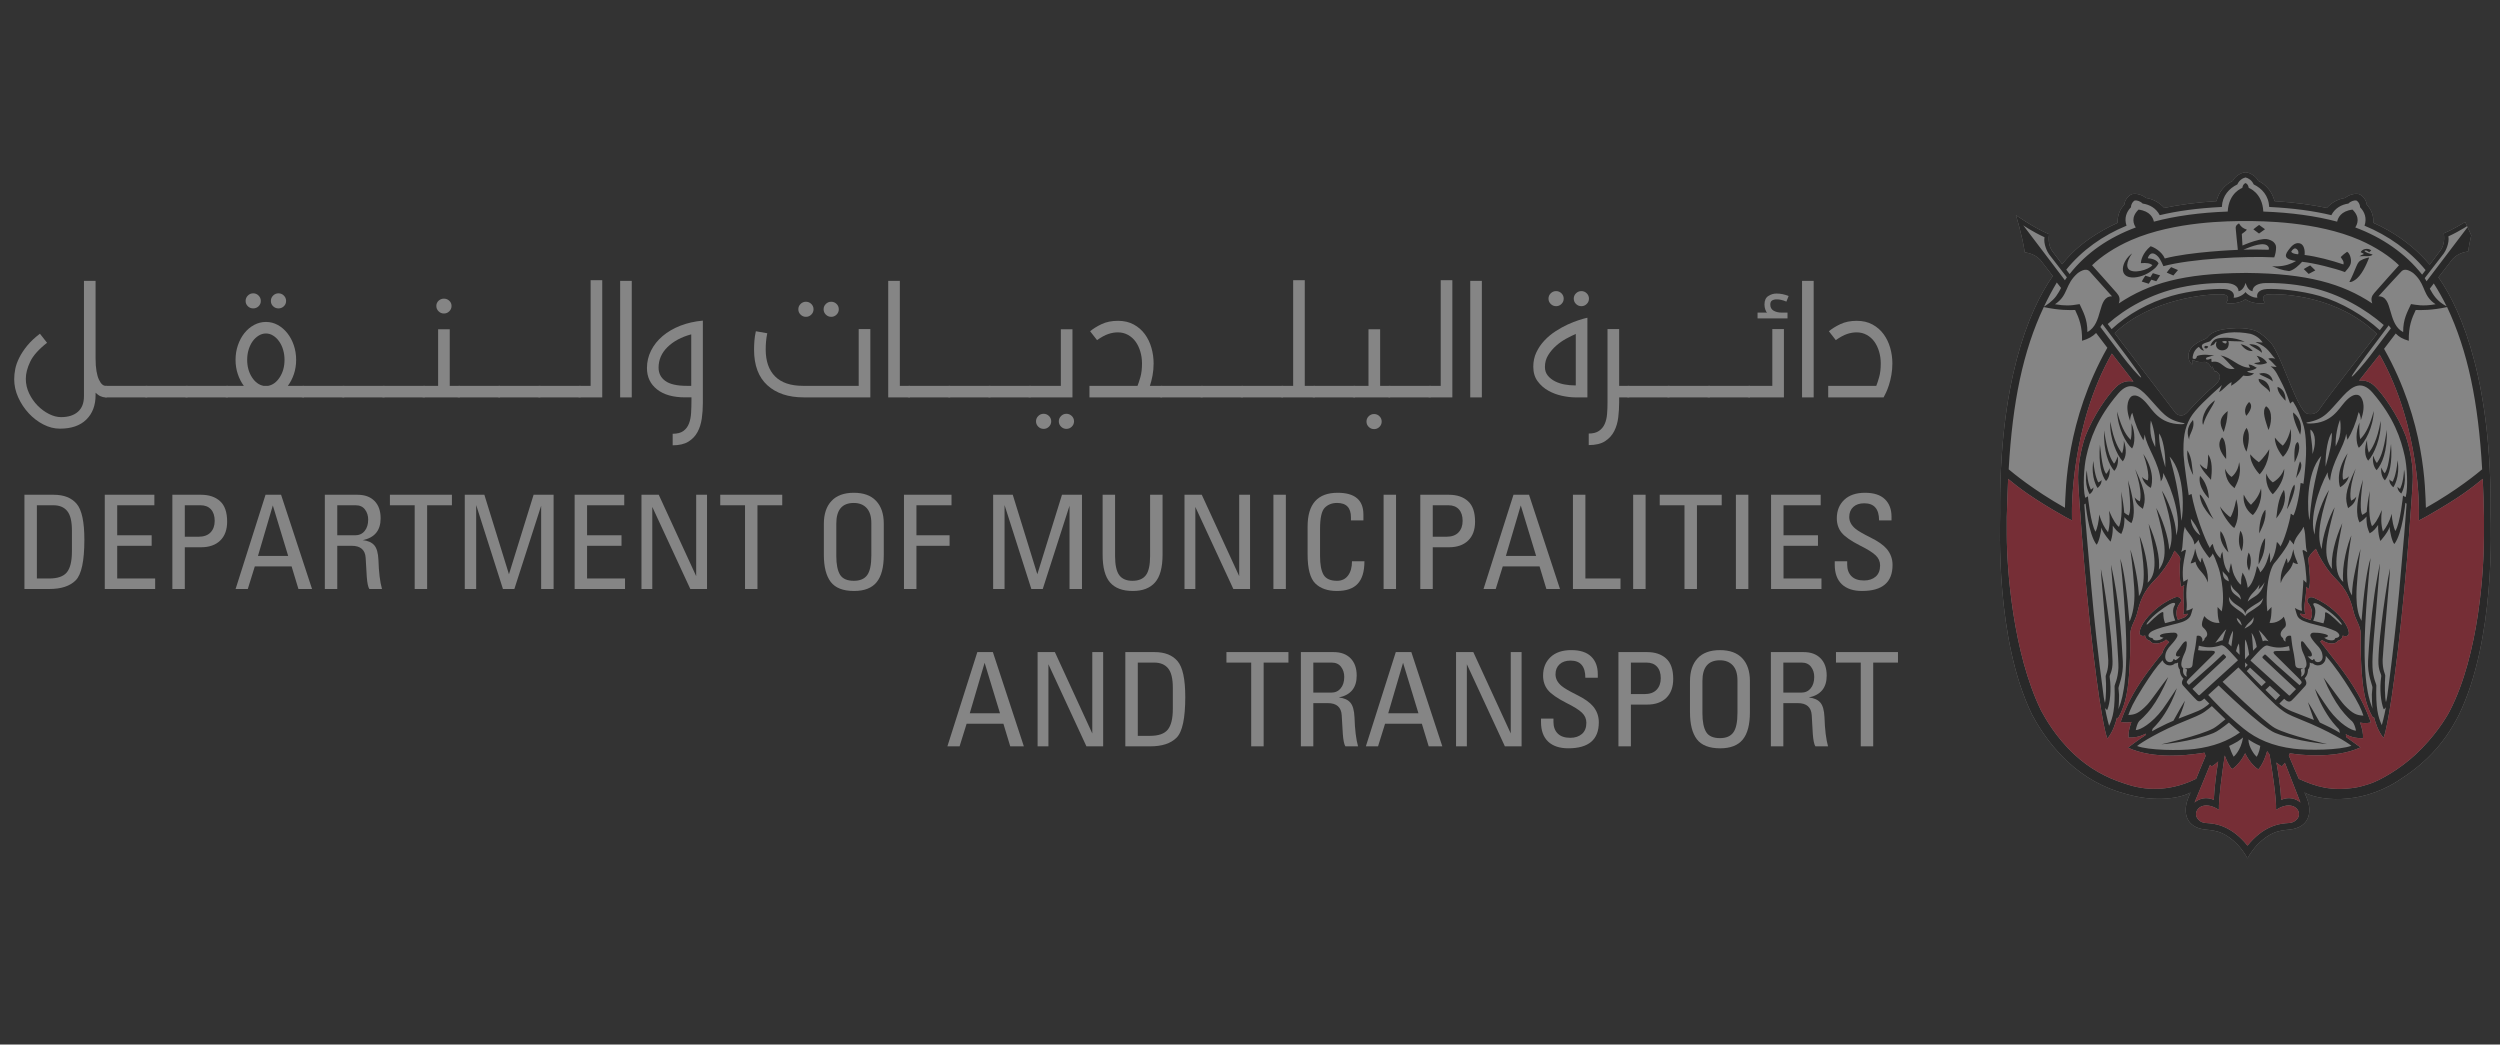 <svg width="146" height="61" viewBox="0 0 146 61" fill="none" xmlns="http://www.w3.org/2000/svg">
<rect x="0" y="0" width="146" height="61" fill="#333333" stroke="none"/>
<g opacity="0.4">
<g clip-path="url(#clip0_828_41509)">
<g clip-path="url(#clip1_828_41509)">
<path fill-rule="evenodd" clip-rule="evenodd" d="M145.451 30.029C145.524 22.489 143.853 18.268 142.406 16.195C142.9 15.548 143.205 15.151 143.226 15.13C143.372 14.986 143.622 14.758 144.138 14.686C144.282 13.69 144.656 12.511 144.656 12.511C144.656 12.511 143.654 13.226 142.719 13.627C142.79 14.129 142.66 14.434 142.531 14.616C142.514 14.643 142.281 14.951 141.897 15.456C141.27 14.725 140.519 14.052 139.442 13.434C139.183 13.288 138.906 13.147 138.606 13.012C138.626 12.607 138.484 12.227 138.216 11.955C138.205 11.722 138.006 11.427 137.768 11.339L137.766 11.338C137.519 11.273 137.147 11.387 136.964 11.559C136.559 11.616 136.17 11.826 135.883 12.143C134.998 11.955 133.989 11.818 132.834 11.747C132.697 11.189 132.333 10.784 131.885 10.564C131.769 10.323 131.43 10.079 131.141 10.063H131.139H131.138H131.137C130.847 10.079 130.509 10.323 130.393 10.564C129.944 10.784 129.58 11.189 129.443 11.747C128.287 11.818 127.28 11.955 126.394 12.143C126.107 11.826 125.719 11.616 125.313 11.559C125.13 11.387 124.76 11.272 124.51 11.338L124.509 11.339C124.27 11.427 124.072 11.722 124.061 11.955C123.792 12.227 123.651 12.607 123.67 13.012C123.372 13.147 123.094 13.288 122.835 13.434C121.757 14.053 121.072 14.632 120.428 15.429C120.079 14.97 119.87 14.693 119.853 14.667C119.724 14.484 119.595 14.18 119.664 13.679C118.729 13.277 117.728 12.562 117.728 12.562C117.728 12.562 118.103 13.742 118.246 14.737C118.762 14.808 119.013 15.036 119.159 15.181C119.178 15.2 119.446 15.548 119.883 16.122C118.43 18.179 116.734 22.437 116.807 30.026C116.815 30.728 116.511 37.301 118.671 41.733C118.915 42.182 119.561 43.373 120.743 44.473C121.72 45.39 122.878 46.033 124.184 46.375C124.225 46.386 124.304 46.406 124.344 46.417C125.968 46.855 127.364 46.604 127.926 46.28L127.845 46.48C127.822 46.532 127.789 46.615 127.772 46.66C127.47 47.475 127.673 48.319 128.782 48.446C129.075 48.478 129.403 48.491 129.786 48.669C130.057 48.795 130.356 48.997 130.685 49.336C130.824 49.479 131.111 49.845 131.254 50.13C131.396 49.845 131.684 49.479 131.822 49.336C132.153 48.998 132.452 48.795 132.722 48.669C133.106 48.491 133.433 48.478 133.725 48.446C134.836 48.319 135.043 47.477 134.738 46.663C134.72 46.617 134.685 46.532 134.664 46.48C134.643 46.429 134.581 46.28 134.581 46.28C135.352 46.724 137.717 47.067 139.986 45.637C141.542 44.659 142.679 43.549 143.591 41.767C145.75 37.336 145.461 30.633 145.451 30.029ZM135.422 23.949C135.391 23.994 135.37 24.033 135.266 24.096C135.152 24.166 135.024 24.19 134.894 24.183C134.72 24.174 134.624 24.124 134.536 24.002C134.278 23.644 134.115 23.291 133.846 22.654C133.611 22.097 133.652 22.188 133.305 21.348C133.14 20.947 132.846 20.315 132.674 20.092C132.414 19.752 131.942 19.407 131.78 19.341C131.573 19.257 131.282 19.186 130.974 19.169C130.423 19.139 129.875 19.215 129.641 19.277C129.459 19.325 129.139 19.434 128.977 19.628C128.953 19.656 128.877 19.752 128.776 19.799C128.538 19.91 128.481 19.902 128.172 20.128C127.671 20.491 127.748 21.058 128.01 21.277C128.014 21.28 128.021 21.282 128.024 21.283C128.017 21.137 128.032 21.01 128.056 21.017C128.083 21.027 128.329 21.188 128.71 21.137C128.987 21.1 129.162 21.517 129.162 21.517L129.207 21.396C129.207 21.396 129.295 21.658 129.37 21.718C129.384 21.7 129.409 21.672 129.413 21.656C129.496 21.76 129.632 21.827 129.643 21.998C129.638 22.149 129.574 22.292 129.377 22.473C129.302 22.541 128.863 22.9 128.397 23.374C128.154 23.619 128.032 23.768 127.786 24.034C127.661 24.171 127.544 24.255 127.421 24.26C127.402 24.261 127.383 24.261 127.365 24.261C127.22 24.26 127.103 24.182 127.057 24.124C127.008 24.062 124.634 20.948 123.497 19.456C125.558 17.46 128.975 17.131 129.827 17.192C130.028 17.207 130.254 17.364 130.002 17.689C130.186 17.772 130.879 17.71 131.139 17.469C131.398 17.71 132.091 17.772 132.275 17.689C132.024 17.364 132.25 17.207 132.45 17.192C133.295 17.132 136.542 17.283 138.811 19.505C137.702 20.959 136.22 22.802 135.422 23.949Z" fill="#FFFFFE"/>
<path fill-rule="evenodd" clip-rule="evenodd" d="M137.609 29C137.544 29.328 137.425 29.469 137.128 29.677C136.974 29.187 136.88 28.798 137.576 27.359C137.099 28.771 137.306 29.24 137.306 29.24C137.306 29.24 137.496 29.161 137.609 29ZM136.842 28.015C136.842 28.015 136.674 27.697 137.102 26.469C136.321 27.637 136.663 28.451 136.663 28.451C136.663 28.451 137.072 28.249 137.178 27.809C137.061 27.958 136.842 28.015 136.842 28.015ZM139.636 25.926C139.509 27.164 139.407 27.418 139.274 27.633C139.164 27.558 139.071 27.304 139.071 27.304C139.032 27.528 139.085 27.872 139.279 28.054C139.54 27.732 139.723 27.045 139.636 25.926ZM139.388 25.098C139.191 26.484 138.97 26.8 138.815 27.036C138.703 26.951 138.599 26.61 138.599 26.61C138.545 26.86 138.589 27.247 138.796 27.46C139.101 27.108 139.436 26.359 139.388 25.098ZM138.34 26.438C138.209 26.059 138.239 25.689 138.239 25.689C138.051 26.229 138.107 26.676 138.302 26.903C138.623 26.573 139.089 25.541 139.028 24.583C138.837 25.73 138.509 26.214 138.34 26.438ZM137.84 25.65C137.746 25.261 137.795 24.677 137.795 24.677C137.555 25.2 137.586 25.91 137.757 26.153C138.11 25.851 138.598 24.958 138.63 23.999C138.328 25.126 138.029 25.44 137.84 25.65ZM139.54 27.991C139.519 28.279 139.773 28.457 139.773 28.457C139.773 28.457 140.179 27.88 140.02 26.88C139.937 27.813 139.728 28.134 139.728 28.134C139.728 28.134 139.566 28.058 139.54 27.991ZM140.013 28.418C140.006 28.672 140.235 28.822 140.235 28.822C140.235 28.822 140.573 28.302 140.397 27.426C140.355 28.249 140.159 28.555 140.159 28.555C140.159 28.555 140.038 28.477 140.013 28.418ZM122.996 27.674C122.863 27.458 122.762 27.204 122.635 25.967C122.547 27.086 122.729 27.772 122.991 28.094C123.184 27.912 123.237 27.568 123.198 27.344C123.198 27.344 123.105 27.599 122.996 27.674ZM123.456 27.076C123.299 26.84 123.078 26.524 122.881 25.139C122.834 26.399 123.169 27.148 123.473 27.5C123.681 27.288 123.724 26.901 123.671 26.65C123.671 26.65 123.568 26.991 123.456 27.076ZM123.93 26.479C123.762 26.255 123.433 25.77 123.242 24.623C123.181 25.581 123.646 26.613 123.969 26.943C124.162 26.716 124.219 26.269 124.03 25.73C124.03 25.73 124.062 26.1 123.93 26.479ZM124.431 25.689C124.24 25.48 123.942 25.166 123.639 24.039C123.672 24.998 124.159 25.891 124.513 26.194C124.684 25.951 124.715 25.24 124.474 24.718C124.474 24.718 124.524 25.301 124.431 25.689ZM122.541 28.174C122.541 28.174 122.333 27.853 122.249 26.92C122.091 27.921 122.497 28.498 122.497 28.498C122.497 28.498 122.749 28.318 122.73 28.031C122.704 28.098 122.541 28.174 122.541 28.174ZM122.11 28.595C122.11 28.595 121.914 28.289 121.872 27.466C121.697 28.342 122.035 28.862 122.035 28.862C122.035 28.862 122.264 28.712 122.256 28.459C122.231 28.517 122.11 28.595 122.11 28.595ZM124.963 29.28C124.963 29.28 124.773 29.202 124.661 29.041C124.725 29.368 124.844 29.509 125.143 29.718C125.296 29.228 125.389 28.839 124.694 27.399C125.171 28.812 124.963 29.28 124.963 29.28ZM125.428 28.055C125.428 28.055 125.21 27.998 125.091 27.849C125.197 28.289 125.606 28.492 125.606 28.492C125.606 28.492 125.948 27.678 125.168 26.51C125.594 27.737 125.428 28.055 125.428 28.055ZM128.93 34.018C129.008 33.378 128.659 32.829 128.603 32.568C128.533 32.643 128.529 32.856 128.529 32.856C128.298 32.614 128.242 32.185 128.193 32.038C128.14 32.475 127.985 32.691 127.93 32.901C128.028 32.892 128.115 32.865 128.212 32.8C128.328 33.331 128.771 33.448 128.93 34.018ZM133.598 32.894C133.598 32.894 133.594 32.684 133.524 32.607C133.468 32.868 133.12 33.418 133.198 34.057C133.356 33.487 133.8 33.37 133.914 32.84C134.012 32.904 134.099 32.931 134.197 32.94C134.142 32.73 133.986 32.515 133.934 32.078C133.885 32.224 133.829 32.653 133.598 32.894ZM130.143 32.263C130.077 32.048 129.96 31.325 129.682 31.014C129.571 31.539 129.916 32.041 130.143 32.263ZM131.906 32.966C132.031 32.668 132.295 32.38 132.285 31.431C132 31.715 131.878 32.605 131.906 32.966ZM131.345 33.333C131.491 32.951 131.482 32.474 131.319 32.269C131.19 32.677 131.184 33.04 131.345 33.333ZM130.913 32.192C131.059 31.754 131.025 31.224 130.836 30.994C130.711 31.438 130.719 31.847 130.913 32.192ZM133.984 28.301C133.718 28.657 133.643 29.461 133.559 29.73C133.656 29.646 134.142 28.503 133.984 28.301ZM134.006 27.008C134.001 26.995 134.447 26.237 134.197 25.817C133.905 25.881 134.013 27.012 134.006 27.008ZM132.733 28.864C132.735 28.858 133.423 28.207 133.399 27.383C133.205 27.936 132.735 28.169 132.732 28.169C132.733 28.169 132.471 28.008 132.354 27.651C132.263 28.484 132.739 28.869 132.733 28.864ZM134.089 27.925C134.274 27.636 134.53 27.216 134.319 26.945C134.22 27.215 134.173 27.528 134.089 27.925ZM131.941 31.151C132.06 30.876 132.367 30.363 132.302 29.769C132.04 29.994 131.916 30.797 131.941 31.151ZM132.935 30.273C133.343 29.772 133.558 29.196 133.381 28.606C133.016 29.17 133.007 29.745 132.935 30.273ZM132.046 28.521C131.935 28.919 131.755 29.181 131.457 29.481C131.332 29.364 131.205 29.227 131.034 28.886C130.966 29.548 131.347 29.934 131.566 30.079C131.701 29.967 132.147 29.34 132.046 28.521ZM130.262 30.203C130.177 30.18 129.773 29.807 129.651 29.573C129.713 29.947 130.232 30.685 130.48 30.836C130.56 30.701 130.863 30.106 130.598 29.157C130.485 29.731 130.368 30.02 130.262 30.203ZM127.853 25.684C127.801 25.355 128.21 25.053 128.07 24.525C127.661 24.982 127.742 25.414 127.853 25.684ZM128.681 29.579C128.912 29.965 129.09 30.14 129.273 30.324C128.986 29.891 128.757 29.091 128.473 28.874C128.447 28.994 128.548 29.36 128.681 29.579ZM128.48 27.793C128.322 28.459 128.993 29.1 128.998 29.11C128.999 29.119 128.999 28.319 128.48 27.793ZM128.956 26.539C128.947 26.822 128.951 27.083 128.883 27.393C128.693 27.346 128.603 27.219 128.464 27.101C128.577 27.479 129.049 27.915 129.123 28.024C129.19 27.51 129.21 26.886 128.956 26.539ZM128.661 24.814C128.848 24.147 129.226 23.765 129.356 23.377C128.682 23.851 128.541 24.581 128.661 24.814ZM128.082 27.745C127.992 27.178 128.028 26.799 127.748 26.299C127.659 26.896 128.02 27.655 128.082 27.745ZM129.764 25.537C129.309 26.097 130.009 26.797 130.006 26.807C130.003 26.801 130.063 25.745 129.764 25.537ZM130.099 24.006C129.426 24.508 129.746 24.976 129.866 25.234C130.004 24.746 130.06 24.612 130.099 24.006ZM130.494 28.51C130.609 28.259 130.934 27.782 130.766 26.988C130.707 27.585 130.322 27.852 130.324 27.851C130.323 27.851 130.106 27.732 129.936 27.37C129.991 28.098 130.266 28.309 130.494 28.51ZM133.921 24.087C133.873 24.462 134.313 25.319 134.33 25.387C134.34 25.325 134.582 24.611 133.921 24.087ZM133.012 22.593C132.953 22.915 133.475 23.401 133.473 23.404C133.473 23.404 133.543 22.788 133.012 22.593ZM133.775 25.048C133.62 25.758 133.31 26.028 133.31 26.026C133.311 26.026 133.063 25.828 132.852 25.553C132.839 26.127 133.334 26.683 133.325 26.679C133.322 26.675 133.93 26.197 133.775 25.048ZM132.338 23.725C132.068 24.017 132.32 24.593 132.476 25.112C132.619 24.858 132.791 24 132.338 23.725ZM132.57 22.91C132.567 22.655 132.49 22.211 131.908 22.126C131.869 22.425 132.382 22.608 132.57 22.91ZM131.932 21.826C132.066 21.959 132.494 22.059 132.73 22.28C132.699 21.916 132.326 21.689 131.932 21.826ZM131.346 23.477C130.936 23.917 131.186 24.287 131.187 24.284C131.186 24.278 131.688 23.748 131.346 23.477ZM131.962 27.701C131.96 27.702 132.48 27.221 132.527 26.234C132.237 26.721 131.915 26.996 131.916 26.994C131.916 26.994 131.638 26.808 131.41 26.531C131.412 27.157 131.969 27.703 131.962 27.701ZM131.196 24.987C130.735 25.669 131.197 26.38 131.193 26.378C131.191 26.373 131.51 25.428 131.196 24.987ZM131.353 20.106C131.479 20.232 131.879 20.4 132.103 20.607C132.072 20.266 131.772 20.083 131.353 20.106ZM131.562 20.501C131.327 20.225 131.011 20.125 130.852 20.102C131.042 20.33 131.236 20.523 131.562 20.501ZM132.392 21.2C132.375 21.125 132.185 20.86 131.782 20.775C131.892 20.878 131.958 21.063 131.999 21.13C131.92 21.172 131.707 21.193 131.635 21.205C131.782 21.308 132.054 21.331 132.392 21.2ZM128.767 20.208C128.731 20.231 128.698 20.344 128.828 20.349C128.938 20.353 128.959 20.231 128.959 20.231C128.959 20.231 128.822 20.175 128.767 20.208ZM132.277 13.387C132.149 13.294 132.066 13.227 131.932 13.136C131.815 13.214 131.681 13.324 131.596 13.393C131.713 13.48 131.8 13.547 131.927 13.639C132.062 13.539 132.124 13.492 132.277 13.387ZM130.127 19.917C130.127 19.917 130.174 19.997 130.154 20.136C130.134 20.274 130.072 20.404 129.866 20.451C129.649 20.503 129.421 20.367 129.413 20.139C129.411 20.078 129.426 20.004 129.454 19.952C129.381 19.96 129.378 20.011 129.307 20.1C129.264 20.153 129.194 20.148 129.094 20.214C129.094 20.082 129.24 19.873 129.405 19.8C129.649 19.692 130.492 19.654 131.093 19.964C130.883 19.925 130.699 19.939 130.501 19.929C130.257 19.915 130.127 19.917 130.127 19.917ZM130.018 19.922C129.991 19.907 129.803 19.909 129.783 19.947C129.76 19.985 129.897 20.045 129.941 20.06C129.969 20.07 130.006 20.055 130.027 20.017C130.049 19.979 130.044 19.936 130.018 19.922ZM132.815 15.031C131.163 14.94 127.93 15.112 126.343 15.545C126.343 15.545 126.175 15.136 126.033 14.988C125.61 14.539 125.436 15.026 125.435 15.083C125.968 15.113 126.059 15.385 126.059 15.385C125.935 15.615 125.838 15.689 125.545 15.891C125.452 15.955 125.111 16.166 124.639 16.205C123.639 16.253 123.912 15.22 124.518 14.798C124.44 14.891 124.083 15.432 124.302 15.709C124.554 16.018 125.476 15.766 125.699 15.489C125.574 15.372 125.352 15.341 125.023 15.369C125.038 15.207 125.112 14.786 125.594 14.382C125.768 14.422 126.254 14.682 126.424 15.095C127.885 14.706 130.56 14.596 130.69 14.591C130.658 14.34 130.57 13.391 130.565 13.334C130.552 13.177 130.656 13.107 130.758 13.044C130.868 13.238 130.971 13.325 131.219 13.415C131.123 13.528 131.031 13.578 130.922 13.664C130.937 13.854 130.955 14.201 130.96 14.34C131.197 14.238 131.531 14.099 131.935 14.005C132.078 13.971 132.261 13.95 132.375 13.964C132.518 13.982 132.683 14.055 132.764 14.126C132.833 14.188 132.921 14.294 132.923 14.43C132.925 14.662 132.877 14.869 132.815 15.031ZM132.473 14.413C132.269 14.078 131.502 14.379 131.015 14.58C131.297 14.577 131.538 14.568 131.839 14.574C131.96 14.576 132.278 14.578 132.49 14.586C132.509 14.524 132.516 14.482 132.473 14.413ZM125.581 16.188C125.485 16.157 125.399 16.13 125.285 16.099C125.209 16.208 125.129 16.351 125.078 16.443C125.223 16.488 125.331 16.525 125.487 16.571C125.549 16.474 125.586 16.414 125.638 16.334C125.731 16.364 125.818 16.392 125.928 16.425C126.015 16.29 126.052 16.226 126.151 16.082C125.994 16.034 125.889 15.997 125.727 15.954C125.677 16.025 125.625 16.111 125.581 16.188ZM137.794 14.965C138.122 14.937 138.424 15.017 138.564 14.867C138.361 14.807 138.153 14.754 138.081 14.654C138.169 14.582 138.293 14.68 138.359 14.733C138.404 14.689 138.427 14.67 138.481 14.621C138.268 14.449 137.936 14.552 137.863 14.729C137.924 14.761 138.016 14.794 138.05 14.836C137.981 14.857 137.849 14.926 137.794 14.965ZM137.606 15.568C137.474 15.874 137.357 16.183 137.204 16.461C137.297 16.498 137.42 16.42 137.506 16.367C137.912 16.122 138.203 15.443 138.362 15.039C138.365 15.025 138.125 15.087 137.999 15.142C137.76 15.249 137.717 15.312 137.606 15.568ZM134.539 15.713C134.641 15.813 134.717 15.89 134.825 15.997C134.977 15.915 135.046 15.875 135.214 15.791C135.102 15.683 135.032 15.606 134.915 15.5C134.788 15.563 134.637 15.654 134.539 15.713ZM137.279 15.397C137.213 15.619 137.047 15.754 136.944 15.89C136.379 15.673 135.13 15.358 134.443 15.289C134.259 15.492 133.98 15.764 133.689 15.832C133.262 15.782 132.986 15.669 132.689 15.546C132.855 15.556 132.906 15.556 133.021 15.553C133.443 15.54 133.817 15.408 134.09 15.242C133.493 15.152 133.352 14.99 133.641 14.612C133.773 14.441 133.991 14.131 134.308 14.211C134.556 14.275 134.618 14.625 134.589 14.89C135.287 14.974 136.179 15.211 136.857 15.443C136.902 15.249 136.777 15.153 136.697 15.013C136.799 14.906 136.951 14.781 137.071 14.703C137.244 14.799 137.343 15.181 137.279 15.397ZM133.983 14.515C133.973 14.518 133.864 14.581 133.806 14.703C133.858 14.784 133.965 14.818 134.124 14.841C134.146 14.844 134.185 14.846 134.211 14.849C134.285 14.677 134.127 14.464 133.983 14.515ZM126.536 15.919C126.674 15.979 126.777 16.026 126.925 16.089C127.029 15.964 127.077 15.905 127.195 15.771C127.046 15.707 126.945 15.66 126.792 15.6C126.7 15.699 126.601 15.833 126.536 15.919ZM143.591 41.767C142.679 43.549 141.542 44.659 139.987 45.637C137.717 47.067 135.352 46.724 134.581 46.281C134.581 46.281 134.643 46.429 134.664 46.479C134.685 46.532 134.72 46.617 134.738 46.663C135.043 47.477 134.836 48.319 133.725 48.446C133.433 48.478 133.106 48.491 132.722 48.669C132.452 48.795 132.153 48.997 131.822 49.336C131.684 49.479 131.396 49.845 131.254 50.131C131.111 49.845 130.824 49.479 130.685 49.336C130.356 48.997 130.057 48.795 129.787 48.669C129.403 48.491 129.075 48.478 128.783 48.446C127.673 48.319 127.47 47.475 127.772 46.66C127.79 46.615 127.822 46.532 127.845 46.48L127.926 46.281C127.364 46.604 125.968 46.855 124.344 46.417C124.305 46.406 124.225 46.386 124.184 46.375C122.878 46.033 121.721 45.39 120.743 44.473C119.561 43.373 118.914 42.182 118.671 41.733C116.511 37.301 116.815 30.728 116.807 30.026C116.735 22.437 118.43 18.18 119.883 16.122C119.446 15.548 119.178 15.201 119.159 15.181C119.013 15.036 118.762 14.809 118.246 14.737C118.103 13.742 117.728 12.562 117.728 12.562C117.728 12.562 118.73 13.277 119.665 13.679C119.595 14.18 119.724 14.484 119.852 14.668C119.87 14.693 120.079 14.97 120.428 15.429C121.072 14.632 121.757 14.053 122.835 13.434C123.094 13.288 123.372 13.147 123.671 13.013C123.652 12.607 123.792 12.226 124.061 11.954C124.072 11.721 124.271 11.428 124.509 11.339C124.76 11.273 125.13 11.387 125.313 11.559C125.719 11.616 126.107 11.826 126.394 12.143C127.279 11.956 128.287 11.818 129.443 11.747C129.579 11.189 129.944 10.784 130.393 10.563C130.509 10.322 130.847 10.079 131.137 10.062H131.138H131.139H131.141C131.43 10.079 131.769 10.322 131.885 10.563C132.334 10.784 132.697 11.189 132.834 11.747C133.99 11.818 134.998 11.956 135.883 12.143C136.169 11.826 136.559 11.616 136.964 11.559C137.147 11.387 137.519 11.273 137.766 11.338L137.768 11.339C138.006 11.427 138.205 11.721 138.217 11.954C138.484 12.226 138.626 12.607 138.606 13.013C138.906 13.147 139.183 13.288 139.442 13.434C140.519 14.052 141.27 14.724 141.897 15.456C142.281 14.952 142.514 14.643 142.531 14.616C142.66 14.433 142.79 14.129 142.719 13.628C143.654 13.227 144.656 12.511 144.656 12.511C144.656 12.511 144.282 13.69 144.138 14.686C143.622 14.758 143.372 14.986 143.226 15.131C143.205 15.151 142.9 15.548 142.406 16.195C143.853 18.268 145.523 22.489 145.451 30.029C145.461 30.633 145.75 37.336 143.591 41.767ZM142.911 17.933C141.998 18.128 141.418 18.113 141.078 18.104C140.844 18.597 140.658 19.059 140.673 19.902C140.301 19.792 140.109 19.681 139.91 19.476C139.649 19.821 139.504 20.01 139.229 20.371C141.632 24.624 141.629 28.548 141.672 29.655C143.54 28.601 144.722 27.605 144.958 27.409C144.736 23.474 144.123 20.505 142.911 17.933ZM139.102 29.787C139.046 30.239 139.046 30.625 139.162 31.041C139.38 30.76 139.524 30.497 139.684 30.005C139.684 30.398 139.801 30.837 139.886 31.012C140.173 30.598 140.337 28.936 140.337 28.936C140.337 28.936 140.346 28.975 140.493 29.027C140.648 28.432 140.562 27.212 140.436 26.637C140.213 25.626 139.814 24.401 138.567 22.942C137.926 22.193 137.384 22.532 136.842 23.117C135.971 24.06 135.784 24.477 134.739 24.668C134.727 24.67 134.724 24.67 134.735 24.669C134.63 24.688 134.707 24.738 134.914 24.734C136.173 24.713 136.567 23.886 136.944 23.47C137.193 23.195 137.515 22.947 137.786 23.102C137.886 23.161 138.23 23.559 137.874 24.535C137.873 24.311 137.788 24.118 137.744 24.068C137.58 24.716 137.36 25.236 137.097 25.679C137.063 25.57 137.04 25.471 137.018 25.333C136.893 26.123 136.18 26.946 136.076 28.075C136.004 27.953 135.938 27.873 135.933 27.582C135.394 28.568 134.837 30.336 135.183 31.225C135.169 30.322 135.728 29.026 136.017 28.615C135.648 29.773 135.218 31.208 135.589 32.069C135.614 31.331 136.04 30.126 136.348 29.624C135.839 31.528 135.627 32.499 136.196 33.233C136.097 32.522 136.389 31.438 136.789 30.553C136.524 32.04 136.144 33.337 136.844 33.989C136.743 33.016 137.115 31.723 137.321 31.265C137.091 32.7 136.89 34.085 137.357 34.776C137.357 34.279 137.448 33.768 137.549 33.283C137.67 32.655 137.858 32.053 137.858 32.053C137.858 32.053 137.711 33.056 137.632 34.277C137.619 34.481 137.613 34.687 137.617 34.891C137.624 35.141 137.643 35.394 137.693 35.639C137.735 35.849 137.797 36.068 137.912 36.254C138.039 34.634 138.229 33.235 138.445 32.587C138.445 32.587 138.259 34.102 138.135 36.423C138.132 36.507 138.128 36.588 138.124 36.669C137.971 40.003 138.424 41.071 138.566 41.391C138.566 41.391 138.536 41.327 138.523 40.899C138.511 40.539 138.508 40.565 138.551 40.154C138.564 40.036 138.252 39.423 138.295 38.598C138.321 38.102 138.356 37.61 138.396 37.129C138.434 36.689 138.476 36.261 138.522 35.853C138.575 35.479 138.608 35.121 138.663 34.742C138.738 34.203 138.844 33.669 138.942 33.134C139.019 32.71 138.976 33.082 138.968 33.184C138.929 33.664 138.841 34.714 138.755 35.795C138.697 36.601 138.516 38.197 138.554 38.969C138.587 39.639 138.78 39.932 138.778 40.033C138.74 41.333 138.871 41.859 139.098 42.348C139.098 42.348 139.234 41.884 139.337 41.301C139.315 41.335 139.272 41.398 139.206 41.418C139.039 40.995 138.956 40.255 139.065 39.495C139.085 39.358 138.882 39.187 138.898 38.574C138.921 37.616 139.049 36.662 139.169 35.711C139.212 35.394 139.255 35.083 139.3 34.792C139.33 34.604 139.358 34.416 139.388 34.228C139.43 33.927 139.486 33.626 139.551 33.328C139.56 33.279 139.57 33.233 139.579 33.192C139.58 33.195 139.572 33.411 139.547 33.701C139.443 34.984 139.15 38.262 139.146 38.522C139.135 39.164 139.309 39.357 139.298 39.473C139.258 39.936 139.274 40.792 139.341 41.005C139.401 40.815 139.44 40.464 139.44 40.464C139.44 40.464 139.624 39.135 139.835 37.243C139.867 36.951 139.9 36.66 139.931 36.369C139.959 36.094 139.989 35.813 140.017 35.525C140.048 35.189 140.084 34.851 140.115 34.513C140.127 34.368 140.141 34.223 140.153 34.075C140.232 33.185 140.323 32.18 140.399 31.293C140.399 31.291 140.519 29.85 140.546 29.417C140.506 29.388 140.474 29.365 140.474 29.365C140.474 29.365 140.309 31.145 139.83 31.772C139.701 31.655 139.547 30.988 139.556 30.765C139.45 31.117 139.013 31.593 139.013 31.593C139.013 31.593 138.864 31.241 138.882 30.658C138.736 30.868 138.609 31.031 138.389 31.146C138.301 30.947 138.193 30.717 138.203 30.163C138.122 30.265 137.993 30.396 137.797 30.51C137.739 30.374 137.418 29.87 137.996 28.01C137.766 29.729 137.904 29.928 137.95 30.067C138.048 30.026 138.145 29.954 138.216 29.895C138.239 29.581 138.293 29.184 138.394 28.669C138.307 30.036 138.416 30.465 138.523 30.729C138.659 30.634 138.85 30.381 139.102 29.787ZM134.876 30.371C135.012 28.605 135.321 27.537 135.563 26.624C134.622 27.641 134.758 30.002 134.876 30.371ZM135.052 26.515C135.352 25.626 135.101 25.178 134.927 25.086C134.92 25.494 135.031 25.686 135.052 26.515ZM135.815 27.25C136.047 26.434 136.182 25.943 136.182 25.273C135.97 25.508 135.789 26.387 135.815 27.25ZM136.629 25.505C136.702 25.212 136.71 24.825 136.66 24.516C136.531 24.819 136.373 25.47 136.404 26.071C136.481 25.893 136.578 25.705 136.629 25.505ZM134.47 32.18C134.469 32.165 134.469 32.148 134.481 32.136C134.481 32.136 134.488 32.129 134.492 32.128C134.5 32.125 134.507 32.124 134.507 32.124C134.532 32.123 134.564 32.142 134.624 32.179C134.657 32.2 134.697 32.225 134.747 32.252C134.676 32.098 134.661 31.866 134.645 31.605C134.63 31.34 134.621 31.065 134.539 30.799C134.538 30.802 134.522 30.772 134.519 30.764C134.475 30.895 134.382 31.016 134.285 31.141C134.149 31.321 134.007 31.505 133.967 31.751L133.96 31.799L133.921 31.765C133.994 31.83 133.726 31.526 133.724 31.521C133.619 31.91 132.949 32.748 132.793 32.923L132.793 32.924C132.772 32.953 132.515 33.331 132.416 34.271C132.321 35.157 132.417 35.704 132.417 35.704L132.654 35.449C132.654 35.449 132.665 35.694 132.634 35.98C132.612 36.201 132.54 36.374 132.54 36.374C132.54 36.374 133.009 36.452 133.374 36.015L133.438 36.187C133.499 36.357 133.544 36.557 133.408 36.663C133.387 36.679 133.161 36.876 133.189 37.07C133.201 37.138 133.238 37.202 133.321 37.26L133.33 37.266L133.332 37.276C133.339 37.384 133.421 37.443 133.476 37.47C133.458 37.38 133.468 37.322 133.481 37.286C133.531 37.16 133.621 37.128 133.689 37.123C133.743 37.118 133.798 37.135 133.798 37.135C133.798 37.135 133.855 37.675 133.902 37.897C133.944 38.091 133.995 38.343 134.025 38.623C134.031 38.685 134.038 38.747 134.044 38.809C134.066 38.993 134.173 39.011 134.269 39.026C134.321 39.034 134.446 39.026 134.5 39.021L134.509 39.024L134.496 39.03C134.355 39.068 134.365 39.124 134.369 39.142C134.384 39.225 134.434 39.326 134.382 39.497L134.401 39.517C134.615 39.401 134.615 39.206 134.591 39.034L134.589 39.02L134.602 39.012C134.763 38.918 134.725 38.597 134.493 38.106C134.383 37.876 134.338 37.491 134.41 37.456C134.413 37.453 134.418 37.451 134.422 37.451C134.459 37.444 134.504 37.449 134.614 37.609C134.69 37.719 134.766 37.812 134.863 37.932C134.956 38.044 135.017 38.149 135.016 38.243C135.015 38.277 135.005 38.303 134.985 38.318C134.971 38.33 134.949 38.337 134.917 38.339C134.869 38.343 134.81 38.336 134.766 38.328C134.819 38.382 135.014 38.606 135.074 38.537C135.22 38.367 135.087 38.64 135.346 38.668C135.512 38.677 135.632 38.565 135.641 38.364C135.639 38.293 135.63 38.247 135.618 38.186C135.585 37.996 135.438 37.807 135.365 37.733L135.308 37.672C134.875 37.198 134.911 37.093 134.938 37.047C134.98 36.973 135.019 36.95 135.133 36.948C135.302 36.945 135.486 36.969 135.497 36.971C135.672 37.005 135.961 37.049 135.951 37.142C135.949 37.158 135.93 37.183 135.906 37.192C135.845 37.217 135.746 37.253 135.732 37.229C135.747 37.254 135.808 37.303 135.894 37.343C135.968 37.376 136.265 37.46 136.357 37.322L136.388 37.26C136.439 37.26 136.585 37.237 136.615 37.139C136.644 37.047 136.523 36.919 136.396 36.856C136.295 36.805 135.997 36.688 135.754 36.615C135.656 36.587 135.533 36.565 135.442 36.537L134.92 36.402C134.907 36.398 134.635 36.312 134.533 36.267C134.482 36.243 134.443 36.226 134.421 36.214C134.332 36.166 134.266 36.115 134.2 36.026C134.142 35.947 134.086 35.734 134.023 35.506C134.086 35.54 134.244 35.646 134.438 35.674C134.422 35.597 134.407 35.342 134.421 35.207C134.503 34.353 134.519 33.862 134.519 33.862C134.519 33.862 134.669 34.014 134.692 34.039C134.72 33.893 134.668 33.534 134.639 33.176C134.639 33.173 134.639 33.172 134.639 33.169C134.618 32.925 134.547 32.525 134.47 32.18ZM135.091 36.249L135.495 36.354C135.554 36.373 135.62 36.388 135.689 36.402C135.756 36.211 135.792 36.013 135.784 35.817C135.775 35.596 136.288 36.065 136.629 36.404C136.771 36.547 136.798 36.485 136.716 36.374C136.375 35.909 135.701 35.471 135.509 35.352C135.184 35.153 135.02 35.201 135.132 35.379C135.26 35.582 135.23 35.908 135.091 36.249ZM135.694 39.575C136.079 40.052 136.689 40.948 136.922 41.191C137.424 41.712 137.64 41.77 138.024 41.793C137.902 41.437 137.768 41.092 137.182 40.167C136.873 39.677 136.356 38.896 135.826 38.303C135.83 38.392 135.819 38.482 135.79 38.571C135.782 38.59 135.773 38.61 135.762 38.628C135.728 38.689 135.683 38.74 135.624 38.781C135.539 38.839 135.432 38.864 135.329 38.858C135.221 38.846 135.134 38.806 135.072 38.739C135.01 38.746 134.947 38.728 134.886 38.692C134.907 38.873 134.874 39.011 134.788 39.105C134.788 39.215 134.765 39.442 134.587 39.614C134.605 39.639 134.615 39.653 134.615 39.653C134.742 39.876 134.685 39.986 134.627 40.056C134.574 40.119 133.964 40.791 133.828 40.912C133.667 41.056 133.494 40.893 133.494 40.893L133.394 40.81C133.394 40.81 133.238 40.966 133.113 41.09C133.125 41.1 133.135 41.11 133.146 41.119V41.121C133.344 41.3 133.584 41.434 133.83 41.537C134.05 41.631 134.698 41.869 135.133 42.046C135.029 41.728 134.908 41.364 134.782 41.007C134.894 41.158 135.207 41.708 135.477 42.195C135.458 42.187 135.51 42.21 135.493 42.202C135.84 42.358 136.307 42.589 136.655 42.801C136.627 42.679 136.603 42.599 136.603 42.599C136.603 42.599 136.279 42.269 136.062 41.958C135.615 41.323 135.328 40.665 135.189 40.223C135.692 40.977 135.822 41.187 136.02 41.453C136.654 42.299 137.331 42.667 137.591 42.672C137.5 42.202 137.332 42.097 137.332 42.097C137.332 42.097 137.02 41.837 136.682 41.386C136.763 41.494 136.838 41.597 136.665 41.364C136.535 41.187 136.587 41.256 136.655 41.349C136.363 40.949 136.016 40.356 135.694 39.575ZM133.959 43.725C134.819 43.832 136.658 43.808 137.32 43.552C137.072 43.352 136.021 42.686 134.415 42.047C134.085 41.905 133.656 41.753 133.368 41.547C133.189 41.42 133.064 41.325 132.889 41.164C132.36 40.681 130.969 39.242 130.723 38.976L129.799 39.82C129.799 39.82 132.246 42.19 132.863 42.523C133.649 42.947 135.906 43.455 135.906 43.455C135.906 43.455 134.176 43.324 132.862 42.798C132.071 42.48 129.567 40.031 129.567 40.031L128.96 40.587C129.272 40.926 129.943 41.674 131.033 42.554C131.793 43.168 132.713 43.571 133.959 43.725ZM131.307 43.181C131.311 43.645 131.69 44.116 131.786 44.195C131.786 44.195 131.931 44.018 132 43.562C131.68 43.423 131.457 43.285 131.307 43.181ZM127.131 40.187C126.991 40.629 126.706 41.286 126.259 41.922C126.04 42.233 125.712 42.559 125.712 42.559C125.712 42.559 125.694 42.616 125.675 42.707L125.608 42.744L125.973 42.543C126.032 42.513 126.093 42.484 126.154 42.454C126.394 42.325 126.66 42.204 126.926 42.092C127.188 41.623 127.5 41.069 127.598 40.923C127.568 41.038 127.508 41.351 127.227 41.969L127.426 41.889C127.841 41.727 128.202 41.598 128.376 41.516C128.664 41.388 128.795 41.277 128.909 41.194C128.931 41.178 128.972 41.14 129.026 41.09C129.031 41.096 128.731 40.795 128.731 40.795L128.629 40.878C128.629 40.878 128.457 41.042 128.296 40.897C128.16 40.776 127.549 40.104 127.497 40.042C127.437 39.972 127.367 39.853 127.509 39.637C127.511 39.635 127.512 39.633 127.516 39.627C127.326 39.455 127.3 39.219 127.3 39.105C127.215 39.011 127.181 38.873 127.202 38.692C127.142 38.728 127.079 38.746 127.017 38.739C126.955 38.806 126.868 38.848 126.764 38.858C126.743 38.859 126.735 38.859 126.726 38.859C126.622 38.859 126.526 38.832 126.454 38.773C126.368 38.703 126.366 38.709 126.303 38.584C126.3 38.575 126.296 38.566 126.294 38.557C125.942 38.925 125.613 39.394 125.141 40.139C124.556 41.064 124.419 41.401 124.295 41.757C124.681 41.734 124.896 41.675 125.398 41.154C125.631 40.912 126.24 40.016 126.625 39.538C126.301 40.329 125.949 40.927 125.655 41.327C125.311 41.792 124.966 42.075 124.966 42.075C124.966 42.075 124.82 42.166 124.729 42.637C124.989 42.631 125.666 42.263 126.301 41.416C126.498 41.151 126.629 40.94 127.131 40.187ZM126.781 37.672C126.597 37.868 126.451 38.086 126.449 38.364C126.456 38.565 126.577 38.677 126.743 38.668C127.001 38.64 126.869 38.367 127.014 38.537C127.075 38.606 127.27 38.382 127.323 38.328C127.211 38.345 127.05 38.364 127.077 38.202C127.096 38.081 127.186 37.98 127.261 37.888C127.33 37.804 127.541 37.406 127.679 37.456C127.744 37.501 127.705 37.876 127.597 38.106C127.363 38.597 127.325 38.918 127.486 39.012L127.5 39.02L127.498 39.034C127.474 39.206 127.473 39.401 127.687 39.517L127.707 39.497C127.655 39.326 127.704 39.225 127.72 39.142C127.722 39.124 127.733 39.068 127.593 39.03L127.58 39.024L127.588 39.021C127.643 39.026 127.768 39.034 127.82 39.026C127.915 39.011 128.023 38.993 128.045 38.809C128.052 38.747 128.058 38.685 128.064 38.623C128.094 38.343 128.145 38.091 128.187 37.897C128.233 37.675 128.291 37.135 128.291 37.135C128.291 37.135 128.346 37.118 128.4 37.123C128.467 37.128 128.558 37.16 128.607 37.286C128.621 37.322 128.631 37.38 128.612 37.47C128.668 37.443 128.75 37.384 128.758 37.276L128.759 37.266L128.767 37.26C128.85 37.202 128.889 37.138 128.898 37.07C128.928 36.876 128.701 36.679 128.682 36.663C128.546 36.557 128.59 36.357 128.65 36.187L128.728 35.981C128.798 36.063 128.887 36.148 128.993 36.207C129.308 36.426 129.621 36.374 129.621 36.374C129.621 36.374 129.55 36.201 129.527 35.98C129.497 35.694 129.507 35.449 129.507 35.449L129.745 35.704C129.745 35.704 129.887 35.235 129.795 34.349C129.689 33.323 129.471 32.922 129.424 32.779C129.35 32.547 129.219 32.319 129.219 32.319C129.219 32.319 129.199 32.442 129.03 32.586C128.831 32.34 128.479 31.852 128.39 31.521C128.339 31.617 128.257 31.704 128.192 31.765L128.153 31.799L128.146 31.751C128.107 31.505 127.965 31.321 127.828 31.141C127.732 31.016 127.639 30.895 127.594 30.764C127.512 31.03 127.494 31.325 127.478 31.59C127.462 31.851 127.448 32.084 127.377 32.237C127.426 32.211 127.467 32.185 127.501 32.165C127.561 32.127 127.59 32.108 127.616 32.11L127.636 32.113L127.643 32.121C127.655 32.133 127.655 32.15 127.654 32.166C127.575 32.514 127.504 32.919 127.485 33.162C127.456 33.52 127.483 33.832 127.512 33.978C127.534 33.953 127.779 33.825 127.779 33.825C127.779 33.825 127.621 34.338 127.703 35.192C127.716 35.327 127.701 35.582 127.687 35.659C127.849 35.636 127.987 35.557 128.064 35.512C128.002 35.739 127.947 35.947 127.889 36.026C127.676 36.315 127.224 36.388 126.892 36.474C126.483 36.581 126.073 36.666 125.691 36.856C125.566 36.919 125.445 37.047 125.474 37.139C125.504 37.237 125.649 37.26 125.702 37.26L125.731 37.322C125.823 37.46 126.121 37.376 126.195 37.343C126.281 37.303 126.342 37.254 126.357 37.229C126.344 37.253 126.243 37.217 126.183 37.192C126.16 37.183 126.14 37.158 126.138 37.142C126.119 36.969 126.851 36.946 126.956 36.948C127.07 36.95 127.108 36.973 127.151 37.047C127.178 37.093 127.214 37.198 126.781 37.672ZM126.992 35.364C127.103 35.186 126.941 35.138 126.614 35.338C126.423 35.456 125.748 35.894 125.407 36.359C125.325 36.471 125.352 36.533 125.496 36.39C125.835 36.05 126.348 35.58 126.34 35.803C126.331 36.001 126.366 36.2 126.438 36.394C126.492 36.382 126.545 36.369 126.591 36.356L127.035 36.239C126.894 35.896 126.864 35.568 126.992 35.364ZM126.253 28.655C126.542 29.066 127.1 30.362 127.086 31.265C127.432 30.378 126.874 28.609 126.336 27.623C126.331 27.913 126.266 27.994 126.192 28.116C126.09 26.986 125.376 26.163 125.253 25.374C125.229 25.512 125.207 25.61 125.172 25.72C124.909 25.277 124.69 24.757 124.525 24.108C124.482 24.159 124.397 24.352 124.396 24.575C124.041 23.598 124.383 23.202 124.485 23.143C124.753 22.988 125.076 23.235 125.327 23.512C125.703 23.926 126.097 24.753 127.356 24.775C127.562 24.778 127.639 24.728 127.534 24.709C127.546 24.71 127.543 24.71 127.531 24.709C126.485 24.518 126.299 24.1 125.426 23.159C124.885 22.572 124.343 22.233 123.703 22.983C122.456 24.441 122.057 25.666 121.835 26.678C121.707 27.252 121.622 28.472 121.776 29.067C121.924 29.015 121.933 28.976 121.933 28.976C121.933 28.976 122.096 30.638 122.384 31.054C122.469 30.876 122.586 30.439 122.587 30.046C122.747 30.537 122.889 30.801 123.108 31.081C123.223 30.665 123.223 30.28 123.167 29.827C123.419 30.421 123.611 30.675 123.748 30.77C123.854 30.506 123.961 30.076 123.877 28.709C123.977 29.225 124.031 29.622 124.054 29.937C124.125 29.994 124.223 30.066 124.32 30.107C124.366 29.968 124.503 29.769 124.273 28.05C124.852 29.911 124.53 30.415 124.474 30.55C124.277 30.436 124.148 30.305 124.066 30.204C124.077 30.757 123.969 30.987 123.881 31.186C123.661 31.071 123.534 30.909 123.387 30.7C123.405 31.282 123.256 31.633 123.256 31.633C123.256 31.633 122.82 31.158 122.714 30.805C122.722 31.028 122.568 31.695 122.44 31.812C121.96 31.186 121.796 29.405 121.796 29.405C121.796 29.405 121.764 29.428 121.724 29.457C121.751 29.891 121.806 30.564 121.871 31.326C121.871 31.328 121.871 31.331 121.871 31.334C121.947 32.22 122.038 33.226 122.117 34.116C122.304 36.25 122.545 38.38 122.831 40.504C122.831 40.504 122.868 40.855 122.929 41.046C122.996 40.834 123.013 39.976 122.971 39.513C122.96 39.397 123.135 39.204 123.124 38.563C123.119 38.303 122.822 35.025 122.722 33.742C122.71 33.583 122.69 33.235 122.691 33.233C122.7 33.273 122.708 33.319 122.719 33.368C122.82 33.854 122.897 34.344 122.97 34.833C123.014 35.123 123.059 35.435 123.101 35.751C123.235 36.697 123.349 37.661 123.372 38.615C123.387 39.227 123.184 39.399 123.204 39.535C123.313 40.296 123.23 41.035 123.064 41.459C122.998 41.438 122.955 41.376 122.932 41.342C123.037 41.925 123.171 42.388 123.171 42.388C123.399 41.899 123.53 41.374 123.491 40.074C123.489 39.972 123.682 39.679 123.716 39.01C123.725 38.811 123.688 38.182 123.634 37.403C123.535 36.008 123.413 34.616 123.301 33.224C123.297 33.159 123.284 32.992 123.283 32.981C123.298 33.04 123.313 33.106 123.327 33.174C123.724 34.962 123.879 36.824 123.974 38.638C124.019 39.463 123.707 40.076 123.719 40.194C123.762 40.606 123.759 40.58 123.747 40.939C123.734 41.368 123.703 41.431 123.703 41.431C123.845 41.112 124.299 40.044 124.145 36.709C124.141 36.628 124.139 36.547 124.134 36.463C124.01 34.143 123.824 32.627 123.824 32.627C124.042 33.275 124.23 34.675 124.358 36.294C124.373 36.271 124.389 36.242 124.405 36.211C124.638 35.592 124.68 34.972 124.638 34.318C124.559 33.097 124.413 32.097 124.414 32.099C124.414 32.099 124.44 32.189 124.447 32.2C124.49 32.335 124.599 32.696 124.721 33.323C124.809 33.756 124.87 34.193 124.904 34.633C124.908 34.695 124.911 34.756 124.912 34.816C125.378 34.125 125.179 32.74 124.949 31.306C125.154 31.764 125.527 33.056 125.425 34.03C126.125 33.377 125.745 32.08 125.481 30.593C125.88 31.479 126.173 32.562 126.074 33.273C126.643 32.539 126.431 31.568 125.921 29.666C126.229 30.167 126.656 31.371 126.681 32.11C127.052 31.248 126.623 29.814 126.253 28.655ZM132.56 32.869C132.559 32.865 132.861 32.585 132.971 31.647C133.03 31.719 133.137 31.787 133.168 31.919C133.36 31.688 133.739 30.43 133.78 30.001C133.906 30.056 133.795 30.028 133.938 30.099C134.041 29.916 134.26 29.2 134.355 28.208C134.401 28.222 134.483 28.222 134.518 28.262C134.584 27.809 134.65 27.08 134.671 26.571C134.688 26.134 134.675 25.228 134.486 24.712C134.298 24.195 134.211 23.918 133.909 23.444C133.909 23.444 133.8 23.495 133.746 23.57C133.663 23.319 133.433 22.713 133.319 22.494C133.033 21.939 132.897 21.581 132.598 21.394C132.735 21.402 132.786 21.432 132.957 21.424C132.763 21.242 132.689 21.118 132.468 20.95C132.541 20.902 132.666 20.906 132.874 20.943C132.581 20.676 132.479 20.269 131.722 19.984C131.855 19.96 131.961 20.006 132.14 20C132.046 19.853 131.815 19.609 131.436 19.497C130.661 19.345 129.588 19.321 129.087 19.909C129.052 19.95 128.917 19.979 128.795 20.022C128.711 20.052 128.675 20.078 128.652 20.095C128.565 20.157 128.549 20.245 128.715 20.481C128.496 20.448 128.442 20.242 128.402 20.263C128.322 20.313 128.251 20.378 128.172 20.497C128.1 20.604 128.035 20.833 128.052 20.93C128.077 20.951 128.259 21.032 128.296 20.82C128.309 20.745 128.649 20.715 128.767 20.715C128.937 20.713 129.096 20.755 129.308 20.744C129.232 20.772 128.993 20.841 128.905 20.866C128.811 20.893 128.8 20.994 128.891 21.002C128.988 21.012 129.033 20.968 129.129 20.947C129.172 20.973 129.127 21.078 129.164 21.14C129.788 20.997 129.837 21.665 130.503 21.534C130.188 21.29 129.921 20.883 129.675 20.761C130.332 20.863 130.689 21.45 131.4 21.48C131.375 21.412 131.375 21.412 131.315 21.29C131.558 21.29 131.73 21.476 131.802 21.47C131.709 21.567 131.506 21.645 131.233 21.683C131.282 21.771 131.548 21.791 131.638 21.806C131.494 21.934 131.329 21.997 131.008 21.934C130.904 22.031 130.761 22.252 130.297 22.531C130.304 22.418 130.304 22.418 130.322 22.312C130.016 22.488 129.814 22.809 129.586 22.896C129.654 22.784 129.711 22.587 129.76 22.488C128.96 23.207 128.193 23.9 127.903 24.419C127.582 25.001 127.481 25.602 127.522 26.591C127.553 27.121 127.78 28.623 127.821 28.919C127.885 28.892 127.931 28.867 127.986 28.847C128.177 29.948 128.755 31.497 129.054 32.001C129.11 31.878 129.141 31.827 129.23 31.766C129.276 32.061 129.433 32.395 129.68 32.609C129.671 32.411 129.759 32.295 129.78 32.225C129.847 32.439 129.807 33.102 130.191 33.468C130.17 33.286 130.236 33.133 130.289 32.887C130.353 33.097 130.369 33.366 130.471 33.58C130.592 33.832 130.742 34.083 130.88 34.148C130.865 33.626 130.943 33.651 130.964 33.437C130.972 33.482 131.171 33.67 131.268 34.33C131.657 34.033 131.808 33.059 131.806 33.06C131.806 33.06 131.918 33.158 132.001 33.427C132.341 33.076 132.445 32.612 132.546 32.262C132.581 32.509 132.59 32.749 132.56 32.869ZM132.951 38.019C133.421 38.013 133.542 38.021 133.725 37.988C133.713 37.935 133.702 37.885 133.695 37.84C133.69 37.806 133.685 37.769 133.681 37.731C133.678 37.731 133.674 37.733 133.67 37.734C133.508 37.772 133.201 37.864 132.784 37.79C132.585 37.75 132.576 37.745 132.421 37.7C132.28 37.66 132.055 37.892 131.88 38.076C131.73 38.233 131.534 38.457 131.445 38.548C131.43 38.565 131.432 38.581 131.448 38.597C131.609 38.74 133.539 40.491 133.659 40.599C133.689 40.628 133.71 40.63 133.749 40.591C133.836 40.504 133.963 40.369 134.086 40.246C134.086 40.246 132.179 38.464 132.149 38.436C132.12 38.407 132.116 38.37 132.129 38.354C132.143 38.338 132.226 38.254 132.241 38.238C132.255 38.22 132.3 38.217 132.327 38.249C132.354 38.28 132.953 38.832 132.953 38.832L133.775 39.558L134.293 40.014C134.365 39.938 134.356 39.954 134.377 39.931C134.453 39.847 134.434 39.791 134.173 39.539C134.098 39.469 132.836 38.216 132.836 38.216C132.706 38.069 132.8 38.02 132.951 38.019ZM129.975 38.422C129.945 38.45 128.038 40.231 128.038 40.231C128.161 40.354 128.288 40.489 128.374 40.577C128.414 40.615 128.435 40.612 128.466 40.585C128.585 40.476 130.514 38.725 130.675 38.581C130.692 38.567 130.694 38.549 130.679 38.534C130.591 38.442 130.393 38.218 130.244 38.06C130.069 37.877 129.844 37.645 129.703 37.686C129.549 37.731 129.538 37.735 129.34 37.775C128.923 37.849 128.617 37.757 128.453 37.719C128.439 37.716 128.425 37.711 128.411 37.707C128.405 37.753 128.4 37.798 128.394 37.84C128.388 37.879 128.379 37.922 128.369 37.968C128.571 38.008 128.678 37.998 129.172 38.004C129.322 38.005 129.419 38.053 129.287 38.201C129.287 38.201 128.024 39.453 127.952 39.525C127.686 39.772 127.671 39.833 127.747 39.916C127.768 39.939 127.758 39.924 127.832 39.999L128.348 39.544L129.17 38.818C129.17 38.818 129.77 38.266 129.795 38.234C129.823 38.203 129.869 38.206 129.883 38.223C129.897 38.239 129.981 38.323 129.995 38.339C130.008 38.356 130.004 38.392 129.975 38.422ZM130.162 33.949C130.162 33.949 130.164 33.836 130.092 33.692C130.054 33.615 129.928 33.518 129.866 33.445C129.814 33.383 129.809 33.349 129.809 33.349C129.793 33.419 129.826 33.591 129.847 33.66C129.87 33.74 129.923 33.819 130.012 33.875C130.108 33.937 130.162 33.949 130.162 33.949ZM130.143 37.587C130.144 37.588 130.283 37.723 130.311 37.75C130.341 37.554 130.436 36.906 130.399 36.842C130.177 37.262 130.146 37.548 130.143 37.587ZM129.375 37.542C129.447 37.515 129.629 37.434 129.729 37.41C129.751 37.404 129.789 37.397 129.802 37.395C129.857 37.2 129.948 36.899 130.014 36.761C129.955 36.745 129.471 37.41 129.375 37.542ZM130.794 38.241C130.786 37.983 130.773 37.702 130.755 37.578C130.673 37.695 130.62 37.866 130.584 38.025C130.605 38.047 130.774 38.22 130.794 38.241ZM130.92 36.528C130.92 36.528 130.873 36.199 130.626 36.092C130.637 36.329 130.92 36.528 130.92 36.528ZM131.117 35.983C131.117 35.983 131.118 35.978 131.12 35.974C131.12 35.977 131.12 35.98 131.118 35.983C131.118 35.983 131.156 35.894 131.295 35.792C131.384 35.727 131.925 35.406 132.029 35.262C132.132 35.121 132.175 34.927 132.175 34.927C132.175 34.927 132.08 35.081 131.865 35.204C131.684 35.308 131.257 35.57 131.182 35.699C131.144 35.765 131.129 35.818 131.123 35.863C131.12 35.826 131.109 35.785 131.088 35.74C130.957 35.468 130.566 35.358 130.331 35.089C130.178 34.914 130.171 34.843 130.171 34.843C130.167 35.024 130.202 35.16 130.275 35.259C130.342 35.348 130.539 35.516 130.798 35.685C131.062 35.857 131.117 35.983 131.117 35.983ZM130.863 35.013C130.865 34.587 130.393 34.538 130.283 34.116C130.231 34.71 130.647 34.719 130.863 35.013ZM131.081 36.708C131.081 36.708 131.141 36.684 131.276 36.603C131.397 36.53 131.499 36.45 131.559 36.337C131.624 36.216 131.611 36.113 131.603 36.042C131.603 36.042 131.575 36.153 131.418 36.297C131.35 36.358 131.257 36.45 131.205 36.514C131.122 36.615 131.081 36.708 131.081 36.708ZM131.492 36.96C131.536 37.214 131.568 37.809 131.579 38.001C131.579 37.999 131.579 37.999 131.58 37.999C131.648 37.929 131.722 37.854 131.794 37.783C131.78 37.694 131.696 37.222 131.492 36.96ZM131.108 38.51C131.118 38.496 131.262 38.325 131.337 38.249C131.341 38.245 131.346 38.24 131.35 38.235C131.304 37.909 131.228 37.499 131.12 37.345C131.097 37.498 131.101 38.074 131.108 38.51ZM131.111 38.685C131.113 38.827 131.116 38.939 131.117 38.993C131.129 38.981 131.267 38.833 131.267 38.833C131.267 38.833 131.15 38.73 131.111 38.685ZM131.21 39.193C131.478 39.473 131.839 39.846 132.075 40.075C132.23 39.926 132.325 39.835 132.325 39.835L131.4 38.991C131.363 39.032 131.296 39.101 131.21 39.193ZM132.302 40.291C132.502 40.485 132.725 40.709 132.903 40.884C133.007 40.772 133.094 40.676 133.162 40.602L132.557 40.046C132.557 40.046 132.46 40.139 132.302 40.291ZM132.483 37.453C132.387 37.325 132.131 36.99 131.908 36.791C132.059 37.145 132.127 37.37 132.15 37.456H132.15C132.163 37.447 132.174 37.441 132.187 37.434C132.223 37.416 132.264 37.407 132.304 37.409C132.342 37.41 132.383 37.421 132.431 37.435C132.432 37.436 132.466 37.447 132.483 37.453ZM132.259 33.998C132.139 34.188 132.04 34.297 131.888 34.43C131.938 34.29 131.95 34.136 131.95 34.133C131.878 34.279 131.706 34.488 131.593 34.598C131.318 34.87 131.266 35.135 131.266 35.135C131.266 35.135 131.339 35.038 131.672 34.843C132.021 34.638 132.15 34.324 132.259 33.998ZM127.943 30.288C127.942 30.62 128.179 31.081 128.499 31.264C128.309 30.756 128.16 30.59 127.943 30.288ZM134.894 24.183C135.024 24.189 135.152 24.166 135.265 24.096C135.37 24.033 135.392 23.994 135.423 23.949C136.22 22.802 137.702 20.96 138.811 19.505C136.542 17.284 133.295 17.132 132.45 17.192C132.25 17.207 132.024 17.364 132.275 17.689C132.091 17.772 131.398 17.71 131.139 17.469C130.879 17.71 130.186 17.772 130.002 17.689C130.254 17.364 130.027 17.207 129.828 17.192C128.974 17.131 125.558 17.46 123.497 19.457C124.634 20.948 127.008 24.062 127.057 24.124C127.103 24.182 127.22 24.26 127.365 24.261C127.383 24.261 127.402 24.261 127.42 24.26C127.544 24.255 127.661 24.171 127.786 24.034C128.032 23.769 128.153 23.619 128.396 23.375C128.863 22.901 129.302 22.541 129.377 22.473C129.574 22.292 129.638 22.149 129.643 21.997C129.632 21.827 129.496 21.76 129.413 21.656C129.408 21.672 129.384 21.7 129.37 21.717C129.296 21.658 129.207 21.396 129.207 21.396L129.162 21.517C129.162 21.517 128.986 21.1 128.71 21.137C128.329 21.189 128.084 21.027 128.056 21.017C128.032 21.01 128.017 21.138 128.024 21.283C128.021 21.282 128.015 21.28 128.01 21.277C127.748 21.058 127.671 20.491 128.172 20.128C128.48 19.902 128.537 19.91 128.776 19.799C128.877 19.752 128.954 19.656 128.977 19.628C129.138 19.434 129.46 19.325 129.642 19.277C129.875 19.216 130.423 19.14 130.974 19.169C131.282 19.187 131.573 19.257 131.78 19.341C131.942 19.407 132.414 19.752 132.674 20.092C132.846 20.315 133.14 20.947 133.306 21.348C133.652 22.188 133.611 22.097 133.846 22.654C134.115 23.291 134.278 23.644 134.536 24.002C134.624 24.125 134.72 24.173 134.894 24.183ZM138.981 19.283C139.058 19.182 139.135 19.081 139.211 18.981C138.173 18.071 136.634 17.151 134.945 16.789C133.803 16.544 132.893 16.523 132.32 16.53C131.848 16.536 131.546 16.717 131.546 17.009C131.254 16.955 131.175 16.589 131.138 16.521C131.109 16.674 130.967 16.972 130.731 17.009C130.731 16.717 130.428 16.536 129.958 16.53C129.384 16.523 128.473 16.544 127.331 16.789C125.61 17.159 124.126 17.998 123.09 18.922C123.166 19.022 123.242 19.122 123.319 19.223C124.25 18.354 125.491 17.665 126.813 17.282C127.91 16.964 129.257 16.85 129.878 16.878C130.429 16.903 130.509 17.214 130.443 17.384C130.69 17.409 131.058 17.197 131.137 17.053C131.196 17.161 131.532 17.406 131.833 17.384C131.768 17.214 131.847 16.903 132.399 16.878C133.02 16.85 134.368 16.964 135.464 17.282C136.755 17.657 138.051 18.434 138.981 19.283ZM139.601 18.172C139.717 18.573 139.842 19.02 140.182 19.29C140.229 19.327 140.281 19.36 140.337 19.39L140.344 19.395C140.337 18.628 140.597 18.213 140.801 17.762C140.802 17.762 140.802 17.759 140.803 17.758C141.091 17.799 141.467 17.905 142.238 17.768C141.507 17.279 141.665 16.732 141.125 16.134C141.067 16.07 141 16.005 140.924 15.94C140.731 15.804 140.588 15.756 140.482 15.753C140.346 15.748 140.272 15.817 140.232 15.861C140.16 15.938 139.401 16.748 138.901 17.305C139.35 17.294 139.469 17.703 139.601 18.172ZM140.101 15.492C139.592 14.993 138.781 14.441 137.811 14.018C135.276 12.915 132.061 12.91 131.141 12.91C131.141 12.91 131.14 12.909 131.139 12.908C131.138 12.909 131.137 12.91 131.136 12.91C130.217 12.91 127 12.915 124.467 14.018C123.496 14.441 122.684 14.993 122.176 15.492C122.176 15.492 123.325 16.768 123.621 17.114C123.778 17.297 123.827 17.448 123.737 17.721C125.496 16.549 127.5 15.964 131.068 15.941L131.228 15.94C134.735 15.973 136.796 16.561 138.54 17.721C138.449 17.448 138.5 17.297 138.656 17.114C138.952 16.768 140.101 15.492 140.101 15.492ZM122.048 15.864C122.047 15.863 122.046 15.861 122.045 15.861C121.974 15.784 121.794 15.627 121.353 15.94C120.567 16.614 120.821 17.226 120.012 17.768C120.301 17.819 120.533 17.837 120.727 17.837C120.858 17.837 120.97 17.828 121.07 17.817C121.219 17.8 121.339 17.776 121.446 17.76H121.449C121.652 18.211 121.909 18.624 121.903 19.39C122.849 18.894 122.463 17.29 123.342 17.307C122.848 16.755 122.129 15.953 122.048 15.864ZM122.66 19.096C123.352 20.012 123.875 20.702 123.98 20.844C124.221 21.172 125.052 22.16 125.044 22.034C125.04 21.958 124.534 21.257 124.212 20.825C123.746 20.198 123.257 19.548 122.78 18.917C122.736 18.982 122.695 19.043 122.66 19.096ZM126.087 25.314C126.088 25.984 126.222 26.475 126.455 27.29C126.481 26.428 126.3 25.548 126.087 25.314ZM125.608 24.557C125.559 24.865 125.566 25.253 125.641 25.545C125.691 25.747 125.789 25.934 125.865 26.111C125.897 25.511 125.739 24.859 125.608 24.557ZM127.393 30.411C127.512 30.043 127.648 27.682 126.706 26.665C126.95 27.578 127.257 28.645 127.393 30.411ZM124.803 43.567C125.466 43.822 127.305 43.847 128.165 43.74C129.263 43.604 130.106 43.275 130.811 42.78C130.628 42.623 130.403 42.418 130.169 42.198C129.8 42.495 129.471 42.729 129.263 42.812C127.947 43.339 126.218 43.469 126.218 43.469C126.218 43.469 128.473 42.962 129.261 42.538C129.409 42.458 129.664 42.259 129.965 42.005C129.674 41.727 129.388 41.447 129.172 41.235C129.028 41.364 128.913 41.45 128.757 41.562C128.468 41.768 128.039 41.92 127.708 42.062C126.103 42.701 125.052 43.367 124.803 43.567ZM130.179 43.565C130.247 43.778 130.365 44.053 130.445 44.191C130.445 44.191 130.869 43.849 130.996 43.068C130.915 43.133 130.783 43.239 130.672 43.307C130.478 43.419 130.303 43.507 130.179 43.565ZM138.406 20.793C138.504 20.658 138.984 20.023 139.63 19.171C139.584 19.116 139.536 19.056 139.503 19C139.058 19.589 138.605 20.191 138.173 20.773C137.85 21.207 137.345 21.907 137.34 21.982C137.333 22.109 138.163 21.12 138.406 20.793ZM142.133 16.554C142.06 16.65 141.9 16.86 141.9 16.86C142.1 17.22 142.315 17.595 142.885 17.89C142.658 17.431 142.408 16.986 142.133 16.554ZM141.604 16.243C141.62 16.27 141.692 16.395 141.71 16.426C143.025 14.693 144.228 13.107 144.228 13.107C144.228 13.107 143.72 13.465 142.986 13.803C143.059 14.194 142.811 14.684 142.716 14.803C142.676 14.852 142.242 15.412 141.604 16.243ZM120.67 15.747C120.733 15.829 120.799 15.915 120.866 16.005C121.846 14.759 123.153 13.87 124.731 13.282C124.606 13.098 124.429 12.689 124.89 12.242C124.891 12.241 124.892 12.241 124.892 12.241C125.574 12.327 125.744 12.734 125.787 12.945C127.017 12.615 128.473 12.413 130.099 12.355C130.157 11.242 130.953 10.973 130.953 10.973C130.953 10.973 130.967 10.764 131.137 10.692C131.137 10.691 131.141 10.692 131.141 10.692C131.311 10.764 131.325 10.973 131.325 10.973C131.325 10.973 132.121 11.242 132.178 12.355C133.805 12.413 135.261 12.615 136.49 12.945C136.533 12.734 136.702 12.327 137.384 12.241C137.384 12.241 137.385 12.241 137.387 12.242C137.847 12.688 137.67 13.098 137.547 13.282C139.124 13.87 140.472 14.794 141.452 16.039C141.523 15.947 141.591 15.859 141.655 15.774C140.74 14.65 139.458 13.742 138.088 13.181C138.238 12.741 138.091 12.366 137.827 12.102C137.827 11.922 137.723 11.768 137.611 11.708C137.609 11.707 137.608 11.707 137.606 11.707C137.477 11.691 137.279 11.75 137.147 11.888C136.75 11.945 136.362 12.149 136.15 12.566C135.133 12.323 133.986 12.162 132.522 12.086C132.487 11.418 132.096 11.004 131.615 10.769C131.516 10.534 131.311 10.404 131.139 10.362C130.965 10.404 130.761 10.534 130.662 10.769C130.182 11.004 129.789 11.418 129.756 12.086C128.291 12.162 127.145 12.323 126.128 12.566C125.915 12.149 125.526 11.945 125.13 11.888C124.997 11.75 124.8 11.69 124.669 11.706C124.557 11.767 124.45 11.922 124.45 12.102C124.187 12.366 124.04 12.741 124.189 13.181C122.81 13.745 121.586 14.615 120.67 15.747ZM120.591 16.367C120.632 16.295 120.67 16.239 120.705 16.195C120.109 15.42 119.707 14.902 119.668 14.854C119.572 14.735 119.325 14.245 119.399 13.854C118.665 13.516 118.157 13.158 118.157 13.158C118.157 13.158 119.31 14.677 120.591 16.367ZM119.366 17.91C119.477 17.844 119.853 17.61 120.086 17.285C120.204 17.121 120.292 16.963 120.367 16.816C120.357 16.804 120.117 16.498 120.117 16.498C119.845 16.956 119.595 17.425 119.366 17.91ZM117.307 27.409C117.543 27.605 118.724 28.601 120.593 29.655C120.637 28.548 120.667 24.562 123.069 20.309C122.796 19.949 122.673 19.79 122.412 19.445C122.215 19.649 121.964 19.792 121.592 19.902C121.606 19.059 121.422 18.597 121.188 18.104C120.847 18.113 120.267 18.128 119.355 17.933C118.142 20.505 117.53 23.474 117.307 27.409ZM128.256 45.479L128.27 45.444C128.338 45.261 128.649 44.523 128.807 44.15C128.785 44.085 128.764 44.02 128.745 43.956C128.532 43.992 128.316 44.024 128.101 44.044C127.957 44.059 125.822 44.385 124.272 43.663C124.46 43.532 124.814 43.243 125.293 42.937C125.298 42.905 125.303 42.874 125.31 42.842C124.937 43.05 124.58 43.084 124.307 43.074C124.283 42.831 124.349 42.517 124.474 42.16C124.121 42.239 123.85 42.153 123.85 42.153C123.85 42.153 124.085 41.406 124.59 40.511C125.062 39.676 125.721 38.831 126.285 38.133C126.344 37.857 126.561 37.626 126.586 37.6C126.599 37.586 126.666 37.513 126.679 37.499C126.614 37.444 126.553 37.395 126.495 37.35C126.433 37.416 126.384 37.449 126.344 37.467C126.164 37.547 126.055 37.577 125.961 37.58C125.763 37.589 125.651 37.549 125.581 37.452L125.567 37.428C125.422 37.389 125.322 37.305 125.287 37.189C125.279 37.164 125.276 37.139 125.276 37.116C125.168 37.151 125.091 37.16 124.994 37.077C124.855 36.96 125.045 36.367 125.699 35.752C126.155 35.321 126.587 35.072 126.985 34.898C127.292 34.764 127.473 35.026 127.324 35.205C127.145 35.419 127.005 35.799 127.188 36.196C127.376 36.134 127.45 36.104 127.477 36.093C127.549 36.064 127.637 36.039 127.735 35.913C127.743 35.901 127.754 35.878 127.765 35.846L127.493 35.878C127.632 35.537 127.417 34.706 127.559 34.167C127.523 34.192 127.426 34.255 127.372 34.274C127.272 33.782 127.285 33.005 127.326 32.624C127.319 32.526 127.18 32.353 126.987 32.161C126.837 32.547 126.57 33.017 126.121 33.567C125.776 33.988 125.151 34.37 124.831 35.728C124.83 35.731 124.828 35.733 124.828 35.737C124.774 35.952 124.699 36.153 124.6 36.356C124.391 36.784 124.405 37.034 124.405 37.034L124.403 37.029C124.426 37.885 124.387 39.655 124.176 40.644C123.991 41.513 123.68 41.954 123.68 41.954L123.632 41.912C123.55 42.208 123.41 42.725 123.07 43.131C123.07 43.131 122.777 42.553 122.247 38.138C121.663 33.279 121.367 28.206 121.367 28.206L121.369 28.207C121.314 27.309 121.518 26.26 121.777 25.492C122.256 24.268 123.078 23.084 123.584 22.593C123.899 22.288 124.251 22.218 124.591 22.283C124.496 22.156 124.39 22.015 124.39 22.015C124.054 21.573 123.665 21.087 123.333 20.65C120.941 24.831 121.001 29.82 121.001 29.861L121.004 30.394L120.585 30.172C118.702 29.112 117.886 28.472 117.274 27.967C117.248 28.474 117.196 30.192 117.196 30.192C117.194 30.222 117.196 30.583 117.196 31.237C117.196 33.23 117.557 38.125 119.195 41.489C119.424 41.908 120.036 43.031 121.143 44.062C121.983 44.846 122.962 45.404 124.048 45.749C124.111 45.769 124.237 45.812 124.3 45.831C125.553 46.226 126.917 46.144 128.256 45.479ZM128.164 46.865C128.412 46.658 128.8 46.507 129.287 46.708C129.315 46.121 129.411 45.244 129.54 44.472C129.343 44.66 129.183 44.751 129.168 44.75C129.141 44.748 129.105 44.718 129.067 44.669C128.692 45.576 128.168 46.852 128.164 46.865ZM132.923 47.296C132.953 46.678 132.7 45.019 132.544 44.073C132.527 44.048 132.509 44.023 132.493 43.996C132.462 43.955 132.432 43.911 132.402 43.865C132.348 44.054 132.278 44.255 132.188 44.453C132.081 44.685 131.913 44.93 131.88 44.926C131.852 44.923 131.402 44.608 131.116 43.99C130.829 44.598 130.387 44.907 130.358 44.911C130.327 44.914 130.158 44.67 130.051 44.438C130.003 44.331 129.962 44.226 129.924 44.121C129.777 45.113 129.558 46.708 129.585 47.296C128.655 46.687 128.092 47.295 128.284 47.719C128.303 47.756 128.324 47.79 128.346 47.82C128.459 47.967 128.603 48.047 128.807 48.062C129.107 48.082 129.503 48.112 129.951 48.321C130.361 48.512 130.804 48.828 131.254 49.385C131.704 48.828 132.147 48.512 132.557 48.321C133.006 48.112 133.402 48.082 133.702 48.062C133.904 48.047 134.048 47.955 134.162 47.82C134.187 47.791 134.205 47.756 134.224 47.719C134.417 47.295 133.851 46.687 132.923 47.296ZM134.345 46.865C134.341 46.852 133.779 45.42 133.437 44.55C133.353 44.664 133.273 44.751 133.253 44.75C133.238 44.75 133.11 44.677 132.943 44.529C133.072 45.212 133.189 46.066 133.222 46.708C133.709 46.507 134.097 46.658 134.345 46.865ZM145.066 30.235C145.056 29.565 145.018 28.471 144.993 27.965C144.357 28.475 143.755 28.989 141.778 30.118L141.262 30.396L141.265 30.028C141.265 29.987 141.407 25.005 138.968 20.712C138.814 20.915 138.3 21.563 137.773 22.228C138.084 22.192 138.399 22.275 138.685 22.553C139.191 23.043 140.015 24.228 140.492 25.452C140.751 26.22 140.956 27.269 140.901 28.167C140.901 28.167 140.902 28.165 140.902 28.165C140.902 28.165 140.608 33.238 140.023 38.097C139.491 42.512 139.199 43.091 139.199 43.091C138.859 42.685 138.719 42.167 138.639 41.872L138.589 41.914C138.589 41.914 138.279 41.473 138.093 40.604C137.882 39.614 137.844 37.844 137.867 36.988L137.865 36.994C137.865 36.994 137.879 36.743 137.669 36.315C137.571 36.113 137.495 35.912 137.442 35.697C137.441 35.693 137.44 35.69 137.439 35.687C137.119 34.33 136.494 33.948 136.149 33.526C135.734 33.02 135.431 32.49 135.246 32.054C135.234 32.063 135.226 32.069 135.212 32.081C134.983 32.297 134.813 32.517 134.806 32.64C134.884 33.433 134.956 33.998 134.838 34.4C134.789 34.375 134.713 34.297 134.671 34.266C134.725 34.79 134.475 35.397 134.633 35.878L134.321 35.837C134.334 35.873 134.345 35.9 134.355 35.913C134.398 35.971 134.44 36.007 134.514 36.047C134.528 36.056 134.591 36.084 134.615 36.096C134.643 36.108 134.721 36.138 134.937 36.207C135.117 35.812 134.979 35.434 134.8 35.219C134.65 35.041 134.831 34.779 135.138 34.913C135.537 35.087 135.969 35.336 136.424 35.766C137.077 36.381 137.269 36.975 137.13 37.092C137.022 37.183 136.941 37.163 136.813 37.118C136.812 37.142 136.81 37.165 136.803 37.188C136.766 37.305 136.667 37.389 136.521 37.428L136.507 37.452C136.438 37.55 136.325 37.584 136.128 37.58C135.959 37.577 135.771 37.48 135.747 37.467C135.711 37.45 135.669 37.424 135.617 37.374C135.579 37.403 135.541 37.434 135.5 37.467C136.017 38.158 137.007 39.297 137.714 40.547C138.22 41.442 138.455 42.189 138.455 42.189C138.455 42.189 138.183 42.275 137.829 42.197C137.955 42.554 138.021 42.868 137.997 43.111C137.724 43.12 137.367 43.087 136.994 42.879C137.005 42.936 137.015 42.994 137.025 43.053C137.342 43.28 137.697 43.54 137.853 43.648C136.302 44.37 134.056 44.039 134.013 44.033C133.906 44.02 133.809 44.005 133.724 43.993C133.71 44.032 133.69 44.083 133.669 44.133C133.82 44.49 134.173 45.321 134.252 45.486C135.236 45.934 136.152 46.226 137.564 45.993C137.564 45.993 137.804 45.97 138.406 45.769C139.023 45.564 140.182 44.891 141.069 44.062C142.175 43.032 142.847 41.947 143.066 41.522C144.782 38.197 145.064 33.264 145.064 31.27C145.064 30.618 145.066 30.265 145.066 30.235Z" fill="#1A1919"/>
<path fill-rule="evenodd" clip-rule="evenodd" d="M144.992 27.965C144.357 28.475 143.755 28.989 141.778 30.119L141.263 30.396L141.265 30.028C141.265 29.987 141.407 25.005 138.968 20.711C138.813 20.915 138.3 21.563 137.773 22.228C138.084 22.193 138.399 22.276 138.685 22.553C139.191 23.043 140.014 24.228 140.492 25.451C140.75 26.22 140.955 27.269 140.901 28.167L140.902 28.165C140.902 28.165 140.607 33.238 140.023 38.098C139.491 42.512 139.199 43.091 139.199 43.091C138.858 42.685 138.719 42.167 138.638 41.872L138.588 41.914C138.588 41.914 138.279 41.473 138.093 40.604C137.882 39.614 137.844 37.844 137.867 36.989L137.865 36.994C137.865 36.994 137.879 36.743 137.669 36.315C137.571 36.113 137.495 35.912 137.442 35.697C137.441 35.693 137.439 35.69 137.439 35.688C137.119 34.33 136.493 33.948 136.149 33.526C135.734 33.02 135.43 32.49 135.246 32.054C135.234 32.063 135.226 32.069 135.212 32.081C134.983 32.297 134.813 32.517 134.805 32.64C134.884 33.433 134.956 33.998 134.837 34.4C134.789 34.375 134.713 34.297 134.671 34.266C134.725 34.79 134.475 35.397 134.633 35.879L134.321 35.837C134.334 35.873 134.345 35.9 134.355 35.914C134.398 35.972 134.439 36.007 134.513 36.047C134.528 36.056 134.591 36.084 134.615 36.096C134.643 36.108 134.721 36.138 134.937 36.207C135.117 35.812 134.978 35.434 134.8 35.219C134.65 35.041 134.831 34.779 135.138 34.913C135.536 35.087 135.969 35.337 136.424 35.766C137.077 36.381 137.268 36.975 137.13 37.092C137.022 37.183 136.941 37.163 136.813 37.119C136.812 37.142 136.809 37.165 136.802 37.188C136.766 37.305 136.667 37.389 136.521 37.429L136.507 37.452C136.438 37.55 136.325 37.584 136.128 37.581C135.959 37.577 135.771 37.48 135.746 37.467C135.711 37.45 135.668 37.424 135.616 37.374C135.579 37.403 135.541 37.434 135.5 37.467C136.017 38.158 137.007 39.297 137.714 40.548C138.22 41.442 138.454 42.189 138.454 42.189C138.454 42.189 138.183 42.275 137.829 42.197C137.955 42.554 138.021 42.868 137.997 43.111C137.724 43.12 137.367 43.087 136.994 42.879C137.005 42.936 137.015 42.994 137.025 43.053C137.341 43.28 137.697 43.541 137.853 43.648C136.302 44.37 134.056 44.039 134.013 44.033C133.905 44.019 133.809 44.005 133.723 43.993C133.71 44.032 133.69 44.083 133.669 44.133C133.82 44.49 134.173 45.321 134.251 45.486C135.236 45.934 136.152 46.226 137.564 45.993C137.564 45.993 137.804 45.97 138.406 45.769C139.023 45.564 140.181 44.891 141.069 44.062C142.175 43.032 142.847 41.947 143.066 41.522C144.782 38.198 145.064 33.264 145.064 31.27C145.064 30.618 145.066 30.265 145.066 30.235C145.056 29.565 145.018 28.471 144.992 27.965Z" fill="#D92639"/>
<path fill-rule="evenodd" clip-rule="evenodd" d="M128.27 45.444C128.338 45.261 128.648 44.523 128.806 44.15C128.785 44.085 128.764 44.02 128.745 43.956C128.532 43.992 128.316 44.023 128.101 44.045C127.957 44.058 125.822 44.385 124.271 43.663C124.46 43.532 124.814 43.243 125.293 42.937C125.298 42.905 125.303 42.874 125.31 42.842C124.937 43.05 124.579 43.084 124.307 43.074C124.283 42.832 124.348 42.518 124.474 42.16C124.12 42.239 123.85 42.153 123.85 42.153C123.85 42.153 124.085 41.407 124.59 40.511C125.062 39.676 125.721 38.831 126.285 38.133C126.344 37.857 126.56 37.627 126.586 37.6C126.599 37.585 126.666 37.513 126.678 37.499C126.614 37.444 126.553 37.395 126.495 37.35C126.432 37.416 126.384 37.449 126.343 37.467C126.164 37.547 126.055 37.577 125.961 37.581C125.763 37.589 125.651 37.549 125.581 37.452L125.567 37.429C125.422 37.389 125.322 37.305 125.287 37.189C125.279 37.165 125.276 37.14 125.276 37.116C125.168 37.151 125.091 37.16 124.994 37.078C124.855 36.96 125.045 36.367 125.699 35.752C126.155 35.322 126.587 35.072 126.985 34.898C127.292 34.764 127.473 35.026 127.324 35.205C127.144 35.419 127.005 35.799 127.188 36.196C127.376 36.135 127.449 36.104 127.476 36.093C127.549 36.064 127.637 36.039 127.734 35.914C127.743 35.901 127.753 35.878 127.765 35.846L127.493 35.878C127.632 35.537 127.417 34.706 127.559 34.166C127.523 34.192 127.426 34.255 127.372 34.274C127.272 33.782 127.285 33.005 127.326 32.624C127.319 32.526 127.18 32.354 126.987 32.161C126.837 32.547 126.57 33.017 126.121 33.567C125.776 33.988 125.151 34.37 124.831 35.728C124.83 35.731 124.828 35.733 124.827 35.737C124.774 35.952 124.699 36.153 124.599 36.356C124.391 36.784 124.405 37.034 124.405 37.034L124.403 37.029C124.426 37.885 124.387 39.655 124.176 40.644C123.991 41.513 123.68 41.955 123.68 41.955L123.632 41.912C123.55 42.208 123.41 42.725 123.07 43.131C123.07 43.131 122.777 42.553 122.246 38.138C121.662 33.279 121.367 28.206 121.367 28.206L121.368 28.207C121.314 27.309 121.518 26.26 121.777 25.492C122.255 24.268 123.078 23.084 123.584 22.593C123.899 22.288 124.251 22.218 124.59 22.283C124.495 22.156 124.39 22.016 124.39 22.016C124.054 21.573 123.665 21.087 123.333 20.65C120.941 24.832 121 29.82 121 29.861L121.003 30.393L120.585 30.172C118.702 29.112 117.886 28.473 117.274 27.968C117.248 28.474 117.196 30.192 117.196 30.192C117.193 30.222 117.196 30.583 117.196 31.237C117.196 33.23 117.557 38.125 119.195 41.489C119.424 41.909 120.036 43.031 121.143 44.062C121.983 44.846 122.961 45.404 124.048 45.749C124.111 45.769 124.237 45.812 124.3 45.831C125.553 46.226 126.916 46.144 128.256 45.479L128.27 45.444Z" fill="#D92639"/>
<path fill-rule="evenodd" clip-rule="evenodd" d="M129.287 46.708C129.315 46.121 129.411 45.244 129.54 44.472C129.343 44.66 129.183 44.751 129.167 44.75C129.141 44.748 129.104 44.718 129.067 44.669C128.692 45.577 128.167 46.853 128.163 46.865C128.412 46.658 128.8 46.507 129.287 46.708Z" fill="#D92639"/>
<path fill-rule="evenodd" clip-rule="evenodd" d="M132.923 47.296C132.953 46.678 132.699 45.019 132.544 44.073C132.527 44.048 132.509 44.023 132.493 43.996C132.462 43.955 132.431 43.911 132.402 43.865C132.348 44.054 132.278 44.255 132.188 44.453C132.08 44.685 131.912 44.93 131.88 44.926C131.852 44.923 131.402 44.608 131.116 43.991C130.828 44.598 130.386 44.907 130.358 44.911C130.327 44.914 130.158 44.67 130.05 44.438C130.003 44.331 129.962 44.226 129.924 44.121C129.776 45.113 129.557 46.708 129.585 47.296C128.655 46.687 128.092 47.295 128.284 47.719C128.303 47.756 128.323 47.79 128.346 47.82C128.459 47.967 128.603 48.047 128.807 48.062C129.106 48.082 129.502 48.112 129.951 48.321C130.361 48.512 130.804 48.828 131.254 49.385C131.704 48.828 132.147 48.512 132.557 48.321C133.006 48.112 133.401 48.082 133.701 48.062C133.904 48.047 134.047 47.955 134.162 47.82C134.187 47.791 134.205 47.756 134.224 47.719C134.416 47.295 133.851 46.687 132.923 47.296Z" fill="#D92639"/>
<path fill-rule="evenodd" clip-rule="evenodd" d="M133.253 44.75C133.238 44.75 133.11 44.677 132.943 44.529C133.073 45.212 133.189 46.066 133.222 46.708C133.708 46.507 134.097 46.658 134.345 46.865C134.341 46.852 133.779 45.42 133.437 44.55C133.353 44.664 133.273 44.751 133.253 44.75Z" fill="#D92639"/>
<path fill-rule="evenodd" clip-rule="evenodd" d="M5.582 23.077C5.582 23.673 5.402 24.148 5.041 24.503C4.681 24.857 4.167 25.034 3.498 25.034C3.168 25.034 2.845 24.951 2.528 24.787C2.211 24.623 1.927 24.405 1.675 24.133C1.423 23.861 1.219 23.552 1.063 23.207C0.907 22.861 0.829 22.507 0.829 22.144C0.829 21.954 0.85 21.753 0.892 21.541C0.935 21.33 1.014 21.11 1.13 20.881C1.245 20.652 1.398 20.421 1.588 20.188C1.778 19.954 2.026 19.721 2.331 19.488L2.748 20.019C2.261 20.399 1.932 20.768 1.762 21.127C1.593 21.485 1.508 21.816 1.508 22.118C1.508 22.421 1.573 22.708 1.704 22.98C1.835 23.252 2.001 23.489 2.202 23.693C2.403 23.895 2.624 24.058 2.864 24.178C3.105 24.299 3.338 24.36 3.566 24.36C3.985 24.36 4.313 24.256 4.549 24.049C4.785 23.841 4.903 23.539 4.903 23.142V16.404H5.582V20.926C5.582 21.22 5.599 21.468 5.634 21.671C5.668 21.874 5.717 22.04 5.778 22.17C5.839 22.299 5.902 22.393 5.967 22.449C6.032 22.505 6.1 22.533 6.169 22.533H6.235V23.207H6.156C6.069 23.207 5.976 23.185 5.876 23.142C5.776 23.099 5.678 23.03 5.582 22.935V23.077Z" fill="white"/>
<path fill-rule="evenodd" clip-rule="evenodd" d="M8.598 23.207H6.248C6.117 23.207 6.008 23.168 5.921 23.09C5.834 23.013 5.791 22.939 5.791 22.87C5.791 22.801 5.834 22.727 5.921 22.65C6.008 22.572 6.117 22.533 6.248 22.533H8.598V23.207Z" fill="white"/>
<path fill-rule="evenodd" clip-rule="evenodd" d="M10.949 23.207H8.598C8.468 23.207 8.359 23.168 8.272 23.09C8.185 23.013 8.141 22.939 8.141 22.87C8.141 22.801 8.185 22.727 8.272 22.65C8.359 22.572 8.468 22.533 8.598 22.533H10.949V23.207Z" fill="white"/>
<path fill-rule="evenodd" clip-rule="evenodd" d="M13.299 23.207H10.949C10.818 23.207 10.709 23.168 10.623 23.09C10.535 23.013 10.492 22.939 10.492 22.87C10.492 22.801 10.535 22.727 10.623 22.65C10.709 22.572 10.818 22.533 10.949 22.533H13.299V23.207Z" fill="white"/>
<path fill-rule="evenodd" clip-rule="evenodd" d="M13.299 23.207C13.168 23.207 13.06 23.168 12.973 23.09C12.886 23.012 12.842 22.939 12.842 22.87C12.842 22.8 12.886 22.727 12.973 22.65C13.06 22.572 13.168 22.533 13.299 22.533H14.239C14.091 22.334 13.974 22.105 13.887 21.846C13.8 21.587 13.756 21.311 13.756 21.017C13.756 20.714 13.802 20.43 13.893 20.162C13.985 19.894 14.111 19.659 14.272 19.455C14.433 19.253 14.623 19.093 14.84 18.976C15.057 18.86 15.288 18.801 15.532 18.801C15.776 18.801 16.005 18.86 16.218 18.976C16.431 19.093 16.618 19.253 16.779 19.455C16.941 19.659 17.067 19.894 17.158 20.162C17.249 20.43 17.295 20.714 17.295 21.017C17.295 21.311 17.251 21.587 17.165 21.846C17.077 22.105 16.96 22.334 16.812 22.533H17.752V23.207H13.299ZM15.232 17.576C15.232 17.699 15.188 17.802 15.101 17.886C15.014 17.969 14.91 18.011 14.788 18.011C14.666 18.011 14.562 17.969 14.475 17.886C14.387 17.802 14.344 17.699 14.344 17.576C14.344 17.454 14.387 17.349 14.475 17.261C14.562 17.174 14.666 17.13 14.788 17.13C14.91 17.13 15.014 17.174 15.101 17.261C15.188 17.349 15.232 17.454 15.232 17.576ZM14.435 21.011C14.435 21.401 14.527 21.739 14.709 22.026C14.892 22.312 15.119 22.481 15.389 22.533H15.663C15.933 22.481 16.159 22.312 16.342 22.026C16.525 21.739 16.616 21.401 16.616 21.011C16.616 20.802 16.587 20.605 16.531 20.419C16.475 20.232 16.396 20.07 16.296 19.93C16.196 19.791 16.081 19.681 15.95 19.599C15.819 19.516 15.68 19.475 15.532 19.475C15.384 19.475 15.243 19.516 15.108 19.599C14.973 19.681 14.855 19.791 14.755 19.93C14.655 20.07 14.577 20.232 14.52 20.419C14.464 20.605 14.435 20.802 14.435 21.011ZM16.708 17.576C16.708 17.699 16.664 17.802 16.577 17.886C16.49 17.969 16.385 18.011 16.263 18.011C16.142 18.011 16.037 17.969 15.95 17.886C15.863 17.802 15.819 17.699 15.819 17.576C15.819 17.454 15.863 17.349 15.95 17.261C16.037 17.174 16.142 17.13 16.263 17.13C16.385 17.13 16.49 17.174 16.577 17.261C16.664 17.349 16.708 17.454 16.708 17.576Z" fill="white"/>
<path fill-rule="evenodd" clip-rule="evenodd" d="M20.102 23.207H17.752C17.621 23.207 17.512 23.168 17.426 23.09C17.338 23.013 17.295 22.939 17.295 22.87C17.295 22.801 17.338 22.727 17.426 22.65C17.512 22.572 17.621 22.533 17.752 22.533H20.102V23.207Z" fill="white"/>
<path fill-rule="evenodd" clip-rule="evenodd" d="M22.453 23.207H20.102C19.971 23.207 19.863 23.168 19.776 23.09C19.689 23.013 19.645 22.939 19.645 22.87C19.645 22.801 19.689 22.727 19.776 22.65C19.863 22.572 19.971 22.533 20.102 22.533H22.453V23.207Z" fill="white"/>
<path fill-rule="evenodd" clip-rule="evenodd" d="M24.803 23.207H22.453C22.322 23.207 22.214 23.168 22.126 23.09C22.039 23.013 21.996 22.939 21.996 22.87C21.996 22.801 22.039 22.727 22.126 22.65C22.214 22.572 22.322 22.533 22.453 22.533H24.803V23.207Z" fill="white"/>
<path fill-rule="evenodd" clip-rule="evenodd" d="M24.803 23.207C24.672 23.207 24.564 23.168 24.477 23.09C24.389 23.012 24.346 22.939 24.346 22.87C24.346 22.8 24.389 22.727 24.477 22.65C24.564 22.572 24.672 22.533 24.803 22.533H25.586V19.229H26.265V22.533H26.853V23.207H24.803ZM25.926 18.309C25.804 18.309 25.699 18.266 25.612 18.179C25.525 18.093 25.482 17.989 25.482 17.868C25.482 17.747 25.525 17.646 25.612 17.564C25.699 17.482 25.804 17.441 25.926 17.441C26.048 17.441 26.152 17.482 26.239 17.564C26.326 17.646 26.37 17.747 26.37 17.868C26.37 17.989 26.326 18.093 26.239 18.179C26.152 18.266 26.048 18.309 25.926 18.309Z" fill="white"/>
<path fill-rule="evenodd" clip-rule="evenodd" d="M29.204 23.207H26.853C26.722 23.207 26.614 23.168 26.527 23.09C26.44 23.013 26.396 22.939 26.396 22.87C26.396 22.801 26.44 22.727 26.527 22.65C26.614 22.572 26.722 22.533 26.853 22.533H29.204V23.207Z" fill="white"/>
<path fill-rule="evenodd" clip-rule="evenodd" d="M31.554 23.207H29.204C29.073 23.207 28.965 23.168 28.878 23.09C28.79 23.013 28.747 22.939 28.747 22.87C28.747 22.801 28.79 22.727 28.878 22.65C28.965 22.572 29.073 22.533 29.204 22.533H31.554V23.207Z" fill="white"/>
<path fill-rule="evenodd" clip-rule="evenodd" d="M33.905 23.207H31.554C31.423 23.207 31.314 23.168 31.227 23.09C31.141 23.013 31.097 22.939 31.097 22.87C31.097 22.801 31.141 22.727 31.227 22.65C31.314 22.572 31.423 22.533 31.554 22.533H33.905V23.207Z" fill="white"/>
<path fill-rule="evenodd" clip-rule="evenodd" d="M34.492 16.365H35.171V23.207H33.904C33.774 23.207 33.665 23.168 33.578 23.09C33.491 23.012 33.447 22.939 33.447 22.87C33.447 22.8 33.491 22.727 33.578 22.65C33.665 22.572 33.774 22.533 33.904 22.533H34.492V16.365Z" fill="white"/>
<path fill-rule="evenodd" clip-rule="evenodd" d="M36.216 23.207H36.895V16.404H36.216V23.207Z" fill="white"/>
<path fill-rule="evenodd" clip-rule="evenodd" d="M41.047 23.543C41.047 23.855 41.025 24.157 40.983 24.451C40.94 24.744 40.856 25.006 40.733 25.235C40.609 25.463 40.432 25.649 40.203 25.792C39.973 25.934 39.667 26.006 39.284 26.006V25.332C39.554 25.332 39.763 25.277 39.911 25.168C40.059 25.06 40.167 24.914 40.237 24.732C40.307 24.549 40.348 24.339 40.361 24.1C40.374 23.861 40.381 23.611 40.381 23.35V23.206H40.015C39.31 23.206 38.761 23.051 38.37 22.74C37.978 22.43 37.782 22.015 37.782 21.497C37.782 21.133 37.862 20.792 38.023 20.472C38.183 20.153 38.408 19.87 38.699 19.624C38.989 19.378 39.334 19.177 39.733 19.021C40.132 18.866 40.57 18.767 41.047 18.724V23.543ZM40.368 22.533V19.526C39.789 19.682 39.327 19.931 38.98 20.272C38.634 20.613 38.461 21.012 38.461 21.47C38.461 21.799 38.593 22.058 38.856 22.248C39.118 22.438 39.535 22.533 40.105 22.533H40.368Z" fill="white"/>
<path fill-rule="evenodd" clip-rule="evenodd" d="M50.148 19.216H50.828V23.207H46.937C46.04 23.207 45.332 22.971 44.814 22.5C44.297 22.03 44.037 21.337 44.037 20.421C44.037 20.248 44.044 20.076 44.057 19.903C44.07 19.73 44.098 19.544 44.142 19.345L44.808 19.462C44.773 19.635 44.749 19.799 44.736 19.954C44.723 20.11 44.717 20.261 44.717 20.408C44.717 21.09 44.899 21.615 45.265 21.982C45.63 22.349 46.175 22.533 46.897 22.533H50.148V19.216ZM47.067 18.503C46.945 18.503 46.84 18.46 46.753 18.373C46.666 18.287 46.623 18.184 46.623 18.062C46.623 17.941 46.666 17.838 46.753 17.751C46.84 17.665 46.945 17.622 47.067 17.622C47.189 17.622 47.293 17.665 47.38 17.751C47.467 17.838 47.511 17.941 47.511 18.062C47.511 18.184 47.467 18.287 47.38 18.373C47.293 18.46 47.189 18.503 47.067 18.503ZM48.542 18.503C48.421 18.503 48.316 18.46 48.229 18.373C48.142 18.287 48.099 18.184 48.099 18.062C48.099 17.941 48.142 17.838 48.229 17.751C48.316 17.665 48.421 17.622 48.542 17.622C48.664 17.622 48.769 17.665 48.856 17.751C48.943 17.838 48.986 17.941 48.986 18.062C48.986 18.184 48.943 18.287 48.856 18.373C48.769 18.46 48.664 18.503 48.542 18.503Z" fill="white"/>
<path fill-rule="evenodd" clip-rule="evenodd" d="M51.872 23.207V16.404H52.551V22.533H53.139V23.207H51.872Z" fill="white"/>
<path fill-rule="evenodd" clip-rule="evenodd" d="M55.489 23.207H53.139C53.008 23.207 52.899 23.168 52.812 23.09C52.725 23.013 52.682 22.939 52.682 22.87C52.682 22.801 52.725 22.727 52.812 22.65C52.899 22.572 53.008 22.533 53.139 22.533H55.489V23.207Z" fill="white"/>
<path fill-rule="evenodd" clip-rule="evenodd" d="M57.84 23.207H55.489C55.358 23.207 55.25 23.168 55.163 23.09C55.076 23.013 55.032 22.939 55.032 22.87C55.032 22.801 55.076 22.727 55.163 22.65C55.25 22.572 55.358 22.533 55.489 22.533H57.84V23.207Z" fill="white"/>
<path fill-rule="evenodd" clip-rule="evenodd" d="M60.19 23.207H57.84C57.709 23.207 57.6 23.168 57.513 23.09C57.426 23.013 57.383 22.939 57.383 22.87C57.383 22.801 57.426 22.727 57.513 22.65C57.6 22.572 57.709 22.533 57.84 22.533H60.19V23.207Z" fill="white"/>
<path fill-rule="evenodd" clip-rule="evenodd" d="M60.19 23.207C60.059 23.207 59.951 23.168 59.864 23.09C59.777 23.012 59.733 22.939 59.733 22.87C59.733 22.8 59.777 22.727 59.864 22.65C59.951 22.572 60.059 22.533 60.19 22.533H61.953V19.229H62.632V23.207H60.19ZM60.947 25.047C60.825 25.047 60.721 25.003 60.634 24.917C60.547 24.83 60.503 24.727 60.503 24.606C60.503 24.485 60.547 24.381 60.634 24.295C60.721 24.209 60.825 24.165 60.947 24.165C61.069 24.165 61.174 24.209 61.261 24.295C61.347 24.381 61.391 24.485 61.391 24.606C61.391 24.727 61.347 24.83 61.261 24.917C61.174 25.003 61.069 25.047 60.947 25.047ZM62.279 25.047C62.157 25.047 62.053 25.003 61.966 24.917C61.879 24.83 61.835 24.727 61.835 24.606C61.835 24.485 61.879 24.381 61.966 24.295C62.053 24.209 62.157 24.165 62.279 24.165C62.401 24.165 62.505 24.209 62.593 24.295C62.68 24.381 62.724 24.485 62.724 24.606C62.724 24.727 62.68 24.83 62.593 24.917C62.505 25.003 62.401 25.047 62.279 25.047Z" fill="white"/>
<path fill-rule="evenodd" clip-rule="evenodd" d="M63.663 19.345C63.837 19.199 64.059 19.06 64.329 18.931C64.599 18.801 64.921 18.736 65.296 18.736C65.644 18.736 65.948 18.808 66.209 18.95C66.471 19.093 66.687 19.28 66.858 19.514C67.03 19.747 67.158 20.013 67.243 20.311C67.329 20.609 67.371 20.913 67.371 21.224C67.371 21.475 67.35 21.712 67.307 21.937C67.265 22.162 67.213 22.36 67.154 22.533H67.872V23.207H63.624V22.533H66.431C66.484 22.404 66.54 22.231 66.601 22.015C66.662 21.799 66.693 21.535 66.693 21.224C66.693 20.982 66.66 20.752 66.595 20.531C66.529 20.311 66.438 20.119 66.32 19.954C66.203 19.791 66.055 19.659 65.876 19.559C65.698 19.46 65.5 19.41 65.283 19.41C65.099 19.41 64.912 19.442 64.721 19.507C64.529 19.572 64.311 19.691 64.068 19.864L63.663 19.345Z" fill="white"/>
<path fill-rule="evenodd" clip-rule="evenodd" d="M70.231 23.207H67.881C67.75 23.207 67.642 23.168 67.555 23.09C67.468 23.013 67.424 22.939 67.424 22.87C67.424 22.801 67.468 22.727 67.555 22.65C67.642 22.572 67.75 22.533 67.881 22.533H70.231V23.207Z" fill="white"/>
<path fill-rule="evenodd" clip-rule="evenodd" d="M72.582 23.207H70.232C70.101 23.207 69.992 23.168 69.905 23.09C69.818 23.013 69.775 22.939 69.775 22.87C69.775 22.801 69.818 22.727 69.905 22.65C69.992 22.572 70.101 22.533 70.232 22.533H72.582V23.207Z" fill="white"/>
<path fill-rule="evenodd" clip-rule="evenodd" d="M74.932 23.207H72.582C72.451 23.207 72.343 23.168 72.256 23.09C72.168 23.013 72.125 22.939 72.125 22.87C72.125 22.801 72.168 22.727 72.256 22.65C72.343 22.572 72.451 22.533 72.582 22.533H74.932V23.207Z" fill="white"/>
<path fill-rule="evenodd" clip-rule="evenodd" d="M75.52 16.365H76.199V22.533H76.786V23.207H74.932C74.802 23.207 74.693 23.168 74.606 23.09C74.519 23.012 74.475 22.939 74.475 22.87C74.475 22.8 74.519 22.727 74.606 22.65C74.693 22.572 74.802 22.533 74.932 22.533H75.52V16.365Z" fill="white"/>
<path fill-rule="evenodd" clip-rule="evenodd" d="M79.137 23.207H76.787C76.656 23.207 76.547 23.168 76.46 23.09C76.374 23.013 76.33 22.939 76.33 22.87C76.33 22.801 76.374 22.727 76.46 22.65C76.547 22.572 76.656 22.533 76.787 22.533H79.137V23.207Z" fill="white"/>
<path fill-rule="evenodd" clip-rule="evenodd" d="M79.92 22.533V19.229H80.6V22.533H81.187V23.207H79.137C79.006 23.207 78.898 23.168 78.811 23.09C78.724 23.013 78.68 22.939 78.68 22.87C78.68 22.801 78.724 22.727 78.811 22.65C78.898 22.572 79.006 22.533 79.137 22.533H79.92ZM79.803 24.619C79.803 24.498 79.846 24.395 79.933 24.308C80.02 24.222 80.125 24.179 80.247 24.179C80.369 24.179 80.473 24.222 80.561 24.308C80.647 24.395 80.691 24.498 80.691 24.619C80.691 24.74 80.647 24.844 80.561 24.93C80.473 25.017 80.369 25.06 80.247 25.06C80.125 25.06 80.02 25.017 79.933 24.93C79.846 24.844 79.803 24.74 79.803 24.619Z" fill="white"/>
<path fill-rule="evenodd" clip-rule="evenodd" d="M83.55 23.207H81.2C81.069 23.207 80.961 23.168 80.874 23.09C80.787 23.013 80.743 22.939 80.743 22.87C80.743 22.801 80.787 22.727 80.874 22.65C80.961 22.572 81.069 22.533 81.2 22.533H83.55V23.207Z" fill="white"/>
<path fill-rule="evenodd" clip-rule="evenodd" d="M84.138 16.365H84.817V23.207H83.55C83.42 23.207 83.311 23.168 83.224 23.09C83.137 23.012 83.094 22.939 83.094 22.87C83.094 22.8 83.137 22.727 83.224 22.65C83.311 22.572 83.42 22.533 83.55 22.533H84.138V16.365Z" fill="white"/>
<path fill-rule="evenodd" clip-rule="evenodd" d="M85.862 23.207H86.541V16.404H85.862V23.207Z" fill="white"/>
<path fill-rule="evenodd" clip-rule="evenodd" d="M92.704 23.207H91.986C91.76 23.207 91.505 23.176 91.222 23.116C90.939 23.055 90.674 22.956 90.426 22.818C90.178 22.68 89.968 22.496 89.799 22.267C89.629 22.038 89.544 21.755 89.544 21.418C89.544 21.108 89.605 20.824 89.727 20.57C89.849 20.315 90.005 20.086 90.198 19.883C90.389 19.68 90.604 19.501 90.844 19.345C91.083 19.19 91.32 19.058 91.555 18.95C91.79 18.842 92.01 18.756 92.215 18.691C92.419 18.626 92.582 18.581 92.704 18.555V23.207ZM92.026 22.507V19.501C91.868 19.57 91.686 19.661 91.477 19.773C91.268 19.885 91.072 20.021 90.89 20.181C90.706 20.341 90.55 20.524 90.419 20.732C90.288 20.939 90.224 21.172 90.224 21.431C90.224 21.63 90.279 21.798 90.393 21.937C90.506 22.075 90.65 22.187 90.824 22.274C90.998 22.36 91.185 22.421 91.385 22.455C91.586 22.49 91.773 22.507 91.947 22.507H92.026ZM91.32 17.441C91.32 17.561 91.277 17.665 91.19 17.751C91.102 17.838 90.998 17.881 90.876 17.881C90.754 17.881 90.65 17.838 90.563 17.751C90.476 17.665 90.432 17.561 90.432 17.441C90.432 17.32 90.476 17.216 90.563 17.13C90.65 17.044 90.754 17 90.876 17C90.998 17 91.102 17.044 91.19 17.13C91.277 17.216 91.32 17.32 91.32 17.441ZM92.796 17.441C92.796 17.561 92.752 17.665 92.665 17.751C92.578 17.838 92.474 17.881 92.352 17.881C92.23 17.881 92.125 17.838 92.038 17.751C91.951 17.665 91.908 17.561 91.908 17.441C91.908 17.32 91.951 17.216 92.038 17.13C92.125 17.044 92.23 17 92.352 17C92.474 17 92.578 17.044 92.665 17.13C92.752 17.216 92.796 17.32 92.796 17.441Z" fill="white"/>
<path fill-rule="evenodd" clip-rule="evenodd" d="M94.559 23.505C94.559 23.79 94.541 24.079 94.506 24.373C94.472 24.667 94.393 24.934 94.271 25.176C94.149 25.418 93.971 25.614 93.736 25.766C93.501 25.917 93.183 25.993 92.782 25.993V25.319C93.035 25.319 93.235 25.267 93.383 25.163C93.531 25.06 93.642 24.924 93.717 24.755C93.79 24.586 93.836 24.395 93.853 24.178C93.871 23.962 93.879 23.738 93.879 23.505V19.216H94.559V22.533H95.146V23.207H94.559V23.505Z" fill="white"/>
<path fill-rule="evenodd" clip-rule="evenodd" d="M97.496 23.207H95.146C95.016 23.207 94.906 23.168 94.819 23.09C94.732 23.013 94.689 22.939 94.689 22.87C94.689 22.801 94.732 22.727 94.819 22.65C94.906 22.572 95.016 22.533 95.146 22.533H97.496V23.207Z" fill="white"/>
<path fill-rule="evenodd" clip-rule="evenodd" d="M99.847 23.207H97.496C97.366 23.207 97.257 23.168 97.17 23.09C97.083 23.013 97.039 22.939 97.039 22.87C97.039 22.801 97.083 22.727 97.17 22.65C97.257 22.572 97.366 22.533 97.496 22.533H99.847V23.207Z" fill="white"/>
<path fill-rule="evenodd" clip-rule="evenodd" d="M102.197 23.207H99.847C99.716 23.207 99.608 23.168 99.52 23.09C99.433 23.013 99.39 22.939 99.39 22.87C99.39 22.801 99.433 22.727 99.52 22.65C99.608 22.572 99.716 22.533 99.847 22.533H102.197V23.207Z" fill="white"/>
<path fill-rule="evenodd" clip-rule="evenodd" d="M103.503 19.216H104.181V23.207H102.197C102.066 23.207 101.957 23.168 101.87 23.09C101.783 23.012 101.74 22.939 101.74 22.87C101.74 22.8 101.783 22.728 101.87 22.65C101.957 22.572 102.066 22.533 102.197 22.533H103.503V19.216ZM104.325 17.615C104.125 17.527 103.938 17.483 103.763 17.483C103.651 17.483 103.559 17.506 103.489 17.549C103.42 17.593 103.385 17.672 103.385 17.785C103.385 17.951 103.451 18.071 103.581 18.146C103.711 18.22 103.873 18.257 104.064 18.257H104.391V18.594H102.641V18.257H103.203C103.167 18.239 103.132 18.183 103.097 18.087C103.063 17.99 103.045 17.89 103.045 17.785C103.045 17.549 103.12 17.383 103.268 17.287C103.415 17.191 103.576 17.143 103.751 17.143C103.986 17.143 104.221 17.191 104.456 17.287L104.325 17.615Z" fill="white"/>
<path fill-rule="evenodd" clip-rule="evenodd" d="M105.239 23.207H105.919V16.404H105.239V23.207Z" fill="white"/>
<path fill-rule="evenodd" clip-rule="evenodd" d="M106.807 19.345C106.981 19.199 107.203 19.06 107.473 18.931C107.743 18.801 108.065 18.736 108.439 18.736C108.787 18.736 109.092 18.808 109.353 18.95C109.614 19.093 109.83 19.28 110.002 19.514C110.173 19.747 110.301 20.013 110.387 20.311C110.472 20.609 110.515 20.913 110.515 21.224C110.515 21.458 110.496 21.682 110.457 21.898C110.419 22.114 110.372 22.308 110.316 22.481C110.261 22.654 110.203 22.803 110.144 22.928C110.084 23.054 110.037 23.146 110.003 23.207H106.767V22.533H109.575C109.627 22.404 109.684 22.231 109.745 22.015C109.805 21.799 109.836 21.535 109.836 21.224C109.836 20.982 109.803 20.752 109.738 20.531C109.673 20.311 109.582 20.119 109.464 19.954C109.346 19.791 109.198 19.659 109.02 19.559C108.841 19.46 108.643 19.41 108.426 19.41C108.243 19.41 108.056 19.442 107.865 19.507C107.673 19.572 107.455 19.691 107.211 19.864L106.807 19.345Z" fill="white"/>
<path fill-rule="evenodd" clip-rule="evenodd" d="M1.427 34.397V28.894H3.138C3.733 28.894 4.18 29.071 4.479 29.425C4.778 29.776 4.927 30.474 4.927 31.519C4.927 32.765 4.758 33.556 4.419 33.893C4.082 34.229 3.572 34.397 2.889 34.397H1.427ZM2.154 33.784H2.874C3.364 33.784 3.706 33.665 3.903 33.425C4.101 33.184 4.2 32.778 4.2 32.206V30.977C4.2 30.443 4.108 30.065 3.925 29.844C3.742 29.619 3.472 29.507 3.115 29.507H2.154V33.784Z" fill="white"/>
<path fill-rule="evenodd" clip-rule="evenodd" d="M6.118 34.397V28.894H9.015V29.507H6.845V31.261H8.857V31.874H6.845V33.784H9.061V34.397H6.118Z" fill="white"/>
<path fill-rule="evenodd" clip-rule="evenodd" d="M10.066 28.894H11.739C12.207 28.894 12.577 29.019 12.851 29.268C13.127 29.515 13.265 29.914 13.265 30.464C13.265 30.938 13.131 31.305 12.862 31.567C12.593 31.829 12.219 31.96 11.739 31.96H10.793V34.397H10.066V28.894ZM10.793 29.507V31.346H11.585C11.899 31.346 12.136 31.262 12.297 31.093C12.458 30.923 12.538 30.699 12.538 30.419C12.538 30.131 12.465 29.906 12.319 29.746C12.174 29.587 11.969 29.507 11.705 29.507H10.793Z" fill="white"/>
<path fill-rule="evenodd" clip-rule="evenodd" d="M13.759 34.397L15.507 28.894H16.415L18.223 34.397H17.428L17.029 33.078H14.881L14.471 34.397H13.759ZM15.066 32.465H16.829L15.933 29.518L15.066 32.465Z" fill="white"/>
<path fill-rule="evenodd" clip-rule="evenodd" d="M18.97 34.397V28.894H20.88C21.304 28.894 21.635 29.015 21.871 29.257C22.109 29.496 22.229 29.834 22.229 30.27C22.229 30.975 21.881 31.4 21.185 31.545C21.484 31.575 21.706 31.672 21.852 31.837C22 32.001 22.083 32.29 22.101 32.704C22.123 33.419 22.192 33.983 22.308 34.397H21.57C21.497 34.288 21.446 34.049 21.419 33.68C21.394 33.31 21.372 32.946 21.355 32.584C21.327 32.111 21.055 31.874 20.537 31.874H19.697V34.397H18.97ZM19.697 31.261H20.741C20.974 31.261 21.159 31.177 21.294 31.01C21.433 30.843 21.502 30.621 21.502 30.345C21.502 30.118 21.44 29.922 21.317 29.758C21.194 29.59 21.011 29.507 20.767 29.507H19.697V31.261Z" fill="white"/>
<path fill-rule="evenodd" clip-rule="evenodd" d="M22.771 28.894H26.392V29.507H24.945V34.397H24.218V29.507H22.771V28.894Z" fill="white"/>
<path fill-rule="evenodd" clip-rule="evenodd" d="M27.142 28.894H28.287L29.723 33.537L31.162 28.894H32.33V34.397H31.603V29.537L30.039 34.397H29.372L27.809 29.496V34.397H27.142V28.894Z" fill="white"/>
<path fill-rule="evenodd" clip-rule="evenodd" d="M33.558 34.397V28.894H36.456V29.507H34.285V31.261H36.297V31.874H34.285V33.784H36.501V34.397H33.558Z" fill="white"/>
<path fill-rule="evenodd" clip-rule="evenodd" d="M37.462 28.894H38.471L40.657 33.646V28.894H41.29V34.397H40.314L38.094 29.605V34.397H37.462V28.894Z" fill="white"/>
<path fill-rule="evenodd" clip-rule="evenodd" d="M42.062 28.894H45.683V29.507H44.236V34.397H43.509V29.507H42.062V28.894Z" fill="white"/>
<path fill-rule="evenodd" clip-rule="evenodd" d="M48.113 32.408V30.595C48.113 30.02 48.261 29.573 48.558 29.257C48.854 28.938 49.29 28.778 49.865 28.778C50.438 28.778 50.872 28.938 51.169 29.257C51.465 29.573 51.613 30.014 51.613 30.58V32.408C51.613 33.129 51.474 33.66 51.195 34.001C50.916 34.343 50.477 34.513 49.876 34.513C49.24 34.513 48.787 34.338 48.516 33.986C48.248 33.632 48.113 33.106 48.113 32.408ZM48.84 30.58V32.472C48.84 32.961 48.913 33.325 49.059 33.564C49.205 33.8 49.473 33.919 49.865 33.919C50.222 33.919 50.48 33.809 50.641 33.59C50.804 33.37 50.886 32.988 50.886 32.442V30.543C50.886 30.157 50.794 29.865 50.611 29.668C50.428 29.471 50.178 29.373 49.861 29.373C49.18 29.373 48.84 29.775 48.84 30.58Z" fill="white"/>
<path fill-rule="evenodd" clip-rule="evenodd" d="M52.792 34.397V28.894H55.569V29.507H53.52V31.261H55.456V31.874H53.52V34.397H52.792Z" fill="white"/>
<path fill-rule="evenodd" clip-rule="evenodd" d="M57.999 28.894H59.145L60.58 33.537L62.02 28.894H63.188V34.397H62.46V29.537L60.897 34.397H60.23L58.666 29.496V34.397H57.999V28.894Z" fill="white"/>
<path fill-rule="evenodd" clip-rule="evenodd" d="M64.393 28.894H65.12V32.468C65.12 32.994 65.202 33.368 65.365 33.59C65.528 33.809 65.785 33.919 66.134 33.919C66.493 33.919 66.754 33.81 66.918 33.593C67.083 33.377 67.166 33 67.166 32.465V28.894H67.894V32.386C67.894 33.141 67.747 33.684 67.453 34.016C67.161 34.347 66.729 34.513 66.156 34.513C65.559 34.513 65.115 34.347 64.827 34.016C64.537 33.684 64.393 33.141 64.393 32.386V28.894Z" fill="white"/>
<path fill-rule="evenodd" clip-rule="evenodd" d="M69.175 28.894H70.184L72.369 33.646V28.894H73.003V34.397H72.027L69.808 29.605V34.397H69.175V28.894Z" fill="white"/>
<path fill-rule="evenodd" clip-rule="evenodd" d="M74.367 34.398H75.094V28.894H74.367V34.398Z" fill="white"/>
<path fill-rule="evenodd" clip-rule="evenodd" d="M78.956 32.779H79.683C79.683 33.377 79.551 33.815 79.287 34.094C79.026 34.374 78.621 34.513 78.074 34.513C77.529 34.513 77.107 34.365 76.808 34.068C76.511 33.769 76.364 33.207 76.364 32.382V30.748C76.364 29.435 76.948 28.778 78.119 28.778C79.121 28.778 79.623 29.2 79.623 30.046V30.393H78.895V30.21C78.895 29.652 78.625 29.372 78.085 29.372C77.789 29.372 77.549 29.466 77.365 29.653C77.182 29.84 77.091 30.252 77.091 30.89V32.48C77.091 32.963 77.158 33.324 77.294 33.564C77.432 33.8 77.695 33.919 78.082 33.919C78.355 33.919 78.569 33.818 78.722 33.616C78.878 33.412 78.956 33.132 78.956 32.779Z" fill="white"/>
<path fill-rule="evenodd" clip-rule="evenodd" d="M80.802 34.398H81.529V28.894H80.802V34.398Z" fill="white"/>
<path fill-rule="evenodd" clip-rule="evenodd" d="M82.945 28.894H84.618C85.085 28.894 85.456 29.019 85.73 29.268C86.007 29.515 86.144 29.914 86.144 30.464C86.144 30.938 86.01 31.305 85.742 31.567C85.472 31.829 85.098 31.96 84.618 31.96H83.673V34.397H82.945V28.894ZM83.673 29.507V31.346H84.464C84.778 31.346 85.015 31.262 85.176 31.093C85.337 30.923 85.417 30.699 85.417 30.419C85.417 30.131 85.344 29.906 85.199 29.746C85.053 29.587 84.848 29.507 84.585 29.507H83.673Z" fill="white"/>
<path fill-rule="evenodd" clip-rule="evenodd" d="M86.638 34.397L88.387 28.894H89.295L91.103 34.397H90.308L89.909 33.078H87.761L87.351 34.397H86.638ZM87.945 32.465H89.709L88.813 29.518L87.945 32.465Z" fill="white"/>
<path fill-rule="evenodd" clip-rule="evenodd" d="M91.86 28.894H92.587V33.784H94.637V34.397H91.86V28.894Z" fill="white"/>
<path fill-rule="evenodd" clip-rule="evenodd" d="M95.376 34.398H96.103V28.894H95.376V34.398Z" fill="white"/>
<path fill-rule="evenodd" clip-rule="evenodd" d="M96.928 28.894H100.548V29.507H99.102V34.397H98.374V29.507H96.928V28.894Z" fill="white"/>
<path fill-rule="evenodd" clip-rule="evenodd" d="M101.377 34.398H102.104V28.894H101.377V34.398Z" fill="white"/>
<path fill-rule="evenodd" clip-rule="evenodd" d="M103.43 34.397V28.894H106.328V29.507H104.158V31.261H106.17V31.874H104.158V33.784H106.373V34.397H103.43Z" fill="white"/>
<path fill-rule="evenodd" clip-rule="evenodd" d="M107.149 32.779H107.876V32.973C107.876 33.257 107.959 33.483 108.125 33.65C108.291 33.817 108.536 33.9 108.86 33.9C109.139 33.9 109.365 33.825 109.538 33.676C109.711 33.526 109.798 33.308 109.798 33.022C109.798 32.792 109.711 32.595 109.538 32.431C109.367 32.266 109.064 32.077 108.63 31.862C108.098 31.591 107.737 31.339 107.548 31.107C107.362 30.873 107.27 30.594 107.27 30.27C107.27 29.824 107.414 29.464 107.704 29.189C107.992 28.916 108.396 28.778 108.916 28.778C109.431 28.778 109.818 28.903 110.076 29.152C110.336 29.402 110.465 29.744 110.465 30.18V30.393H109.738C109.738 29.725 109.45 29.392 108.875 29.392C108.601 29.392 108.386 29.464 108.231 29.608C108.075 29.753 107.996 29.947 107.996 30.192C107.996 30.448 108.115 30.675 108.351 30.872C108.497 30.996 108.791 31.168 109.232 31.388C109.678 31.607 109.995 31.83 110.186 32.057C110.412 32.326 110.525 32.639 110.525 32.995C110.525 34.007 109.931 34.513 108.743 34.513C108.236 34.513 107.842 34.383 107.563 34.121C107.287 33.856 107.149 33.477 107.149 32.98V32.779Z" fill="white"/>
<path fill-rule="evenodd" clip-rule="evenodd" d="M55.328 43.586L57.076 38.082H57.984L59.793 43.586H58.998L58.599 42.266H56.451L56.04 43.586H55.328ZM56.636 41.653H58.399L57.502 38.707L56.636 41.653Z" fill="white"/>
<path fill-rule="evenodd" clip-rule="evenodd" d="M60.596 38.082H61.605L63.79 42.834V38.082H64.424V43.586H63.447L61.228 38.793V43.586H60.596V38.082Z" fill="white"/>
<path fill-rule="evenodd" clip-rule="evenodd" d="M65.719 43.586V38.082H67.43C68.025 38.082 68.472 38.259 68.771 38.613C69.07 38.965 69.22 39.663 69.22 40.707C69.22 41.953 69.05 42.745 68.711 43.081C68.375 43.418 67.864 43.586 67.181 43.586H65.719ZM66.447 42.973H67.166C67.656 42.973 67.999 42.853 68.195 42.614C68.393 42.372 68.493 41.966 68.493 41.395V40.165C68.493 39.631 68.401 39.254 68.217 39.032C68.034 38.808 67.764 38.695 67.407 38.695H66.447V42.973Z" fill="white"/>
<path fill-rule="evenodd" clip-rule="evenodd" d="M71.624 38.082H75.245V38.695H73.797V43.586H73.07V38.695H71.624V38.082Z" fill="white"/>
<path fill-rule="evenodd" clip-rule="evenodd" d="M75.971 43.586V38.082H77.882C78.306 38.082 78.636 38.203 78.873 38.445C79.111 38.684 79.231 39.022 79.231 39.458C79.231 40.163 78.883 40.588 78.187 40.733C78.486 40.763 78.708 40.86 78.854 41.025C79.002 41.189 79.085 41.478 79.103 41.892C79.125 42.607 79.194 43.172 79.31 43.586H78.571C78.499 43.476 78.448 43.237 78.421 42.868C78.395 42.499 78.374 42.134 78.356 41.772C78.329 41.299 78.056 41.062 77.539 41.062H76.698V43.586H75.971ZM76.698 40.449H77.742C77.976 40.449 78.161 40.365 78.296 40.199C78.434 40.031 78.504 39.81 78.504 39.533C78.504 39.306 78.442 39.11 78.319 38.946C78.196 38.779 78.012 38.695 77.769 38.695H76.698V40.449Z" fill="white"/>
<path fill-rule="evenodd" clip-rule="evenodd" d="M79.766 43.586L81.514 38.082H82.422L84.231 43.586H83.436L83.036 42.266H80.888L80.478 43.586H79.766ZM81.073 41.653H82.836L81.939 38.707L81.073 41.653Z" fill="white"/>
<path fill-rule="evenodd" clip-rule="evenodd" d="M85.033 38.082H86.042L88.228 42.834V38.082H88.861V43.586H87.885L85.665 38.793V43.586H85.033V38.082Z" fill="white"/>
<path fill-rule="evenodd" clip-rule="evenodd" d="M89.995 41.967H90.722V42.161C90.722 42.445 90.805 42.671 90.971 42.838C91.137 43.005 91.382 43.088 91.706 43.088C91.984 43.088 92.211 43.013 92.384 42.864C92.557 42.714 92.644 42.496 92.644 42.21C92.644 41.98 92.557 41.783 92.384 41.619C92.213 41.455 91.91 41.265 91.476 41.051C90.944 40.779 90.583 40.527 90.394 40.295C90.208 40.061 90.116 39.782 90.116 39.458C90.116 39.012 90.26 38.652 90.549 38.377C90.838 38.103 91.242 37.966 91.762 37.966C92.277 37.966 92.664 38.091 92.922 38.34C93.181 38.59 93.311 38.932 93.311 39.368V39.581H92.584C92.584 38.913 92.296 38.579 91.721 38.579C91.447 38.579 91.232 38.652 91.077 38.797C90.921 38.941 90.842 39.136 90.842 39.38C90.842 39.636 90.961 39.863 91.197 40.06C91.343 40.185 91.637 40.357 92.078 40.576C92.523 40.796 92.841 41.018 93.032 41.245C93.258 41.515 93.371 41.827 93.371 42.184C93.371 43.196 92.777 43.701 91.589 43.701C91.081 43.701 90.688 43.57 90.41 43.309C90.133 43.044 89.995 42.665 89.995 42.169V41.967Z" fill="white"/>
<path fill-rule="evenodd" clip-rule="evenodd" d="M94.516 38.082H96.189C96.656 38.082 97.027 38.207 97.301 38.456C97.578 38.703 97.716 39.102 97.716 39.653C97.716 40.126 97.581 40.494 97.312 40.756C97.043 41.017 96.669 41.148 96.189 41.148H95.244V43.586H94.516V38.082ZM95.244 38.695V40.535H96.035C96.349 40.535 96.586 40.45 96.747 40.28C96.908 40.111 96.988 39.887 96.988 39.608C96.988 39.319 96.916 39.094 96.77 38.935C96.624 38.775 96.419 38.695 96.156 38.695H95.244Z" fill="white"/>
<path fill-rule="evenodd" clip-rule="evenodd" d="M98.695 41.597V39.783C98.695 39.208 98.843 38.762 99.139 38.445C99.436 38.126 99.872 37.967 100.447 37.967C101.02 37.967 101.454 38.126 101.751 38.445C102.047 38.762 102.195 39.203 102.195 39.769V41.597C102.195 42.317 102.056 42.848 101.777 43.189C101.498 43.531 101.059 43.702 100.458 43.702C99.823 43.702 99.369 43.526 99.098 43.175C98.829 42.82 98.695 42.295 98.695 41.597ZM99.422 39.769V41.66C99.422 42.149 99.495 42.513 99.641 42.752C99.786 42.989 100.055 43.107 100.447 43.107C100.803 43.107 101.063 42.998 101.223 42.778C101.386 42.559 101.468 42.176 101.468 41.63V39.731C101.468 39.345 101.376 39.053 101.193 38.856C101.01 38.659 100.76 38.561 100.443 38.561C99.763 38.561 99.422 38.964 99.422 39.769Z" fill="white"/>
<path fill-rule="evenodd" clip-rule="evenodd" d="M103.419 43.586V38.082H105.329C105.754 38.082 106.084 38.203 106.32 38.445C106.559 38.684 106.679 39.022 106.679 39.458C106.679 40.163 106.33 40.588 105.635 40.733C105.934 40.763 106.156 40.86 106.302 41.025C106.45 41.189 106.532 41.478 106.55 41.892C106.573 42.607 106.642 43.172 106.757 43.586H106.019C105.946 43.476 105.896 43.237 105.868 42.868C105.843 42.499 105.822 42.134 105.805 41.772C105.777 41.299 105.504 41.062 104.987 41.062H104.147V43.586H103.419ZM104.147 40.449H105.19C105.424 40.449 105.608 40.365 105.744 40.199C105.882 40.031 105.951 39.81 105.951 39.533C105.951 39.306 105.89 39.11 105.766 38.946C105.643 38.779 105.46 38.695 105.216 38.695H104.147V40.449Z" fill="white"/>
<path fill-rule="evenodd" clip-rule="evenodd" d="M107.221 38.082H110.842V38.695H109.395V43.586H108.668V38.695H107.221V38.082Z" fill="white"/>
</g>
</g>
</g>
<defs>
<clipPath id="clip0_828_41509">
<rect x="0.829" y="0.5" width="145" height="60" rx="20" fill="white"/>
</clipPath>
<clipPath id="clip1_828_41509">
<rect width="145" height="41" fill="white" transform="translate(0.829 10)"/>
</clipPath>
</defs>
</svg>
